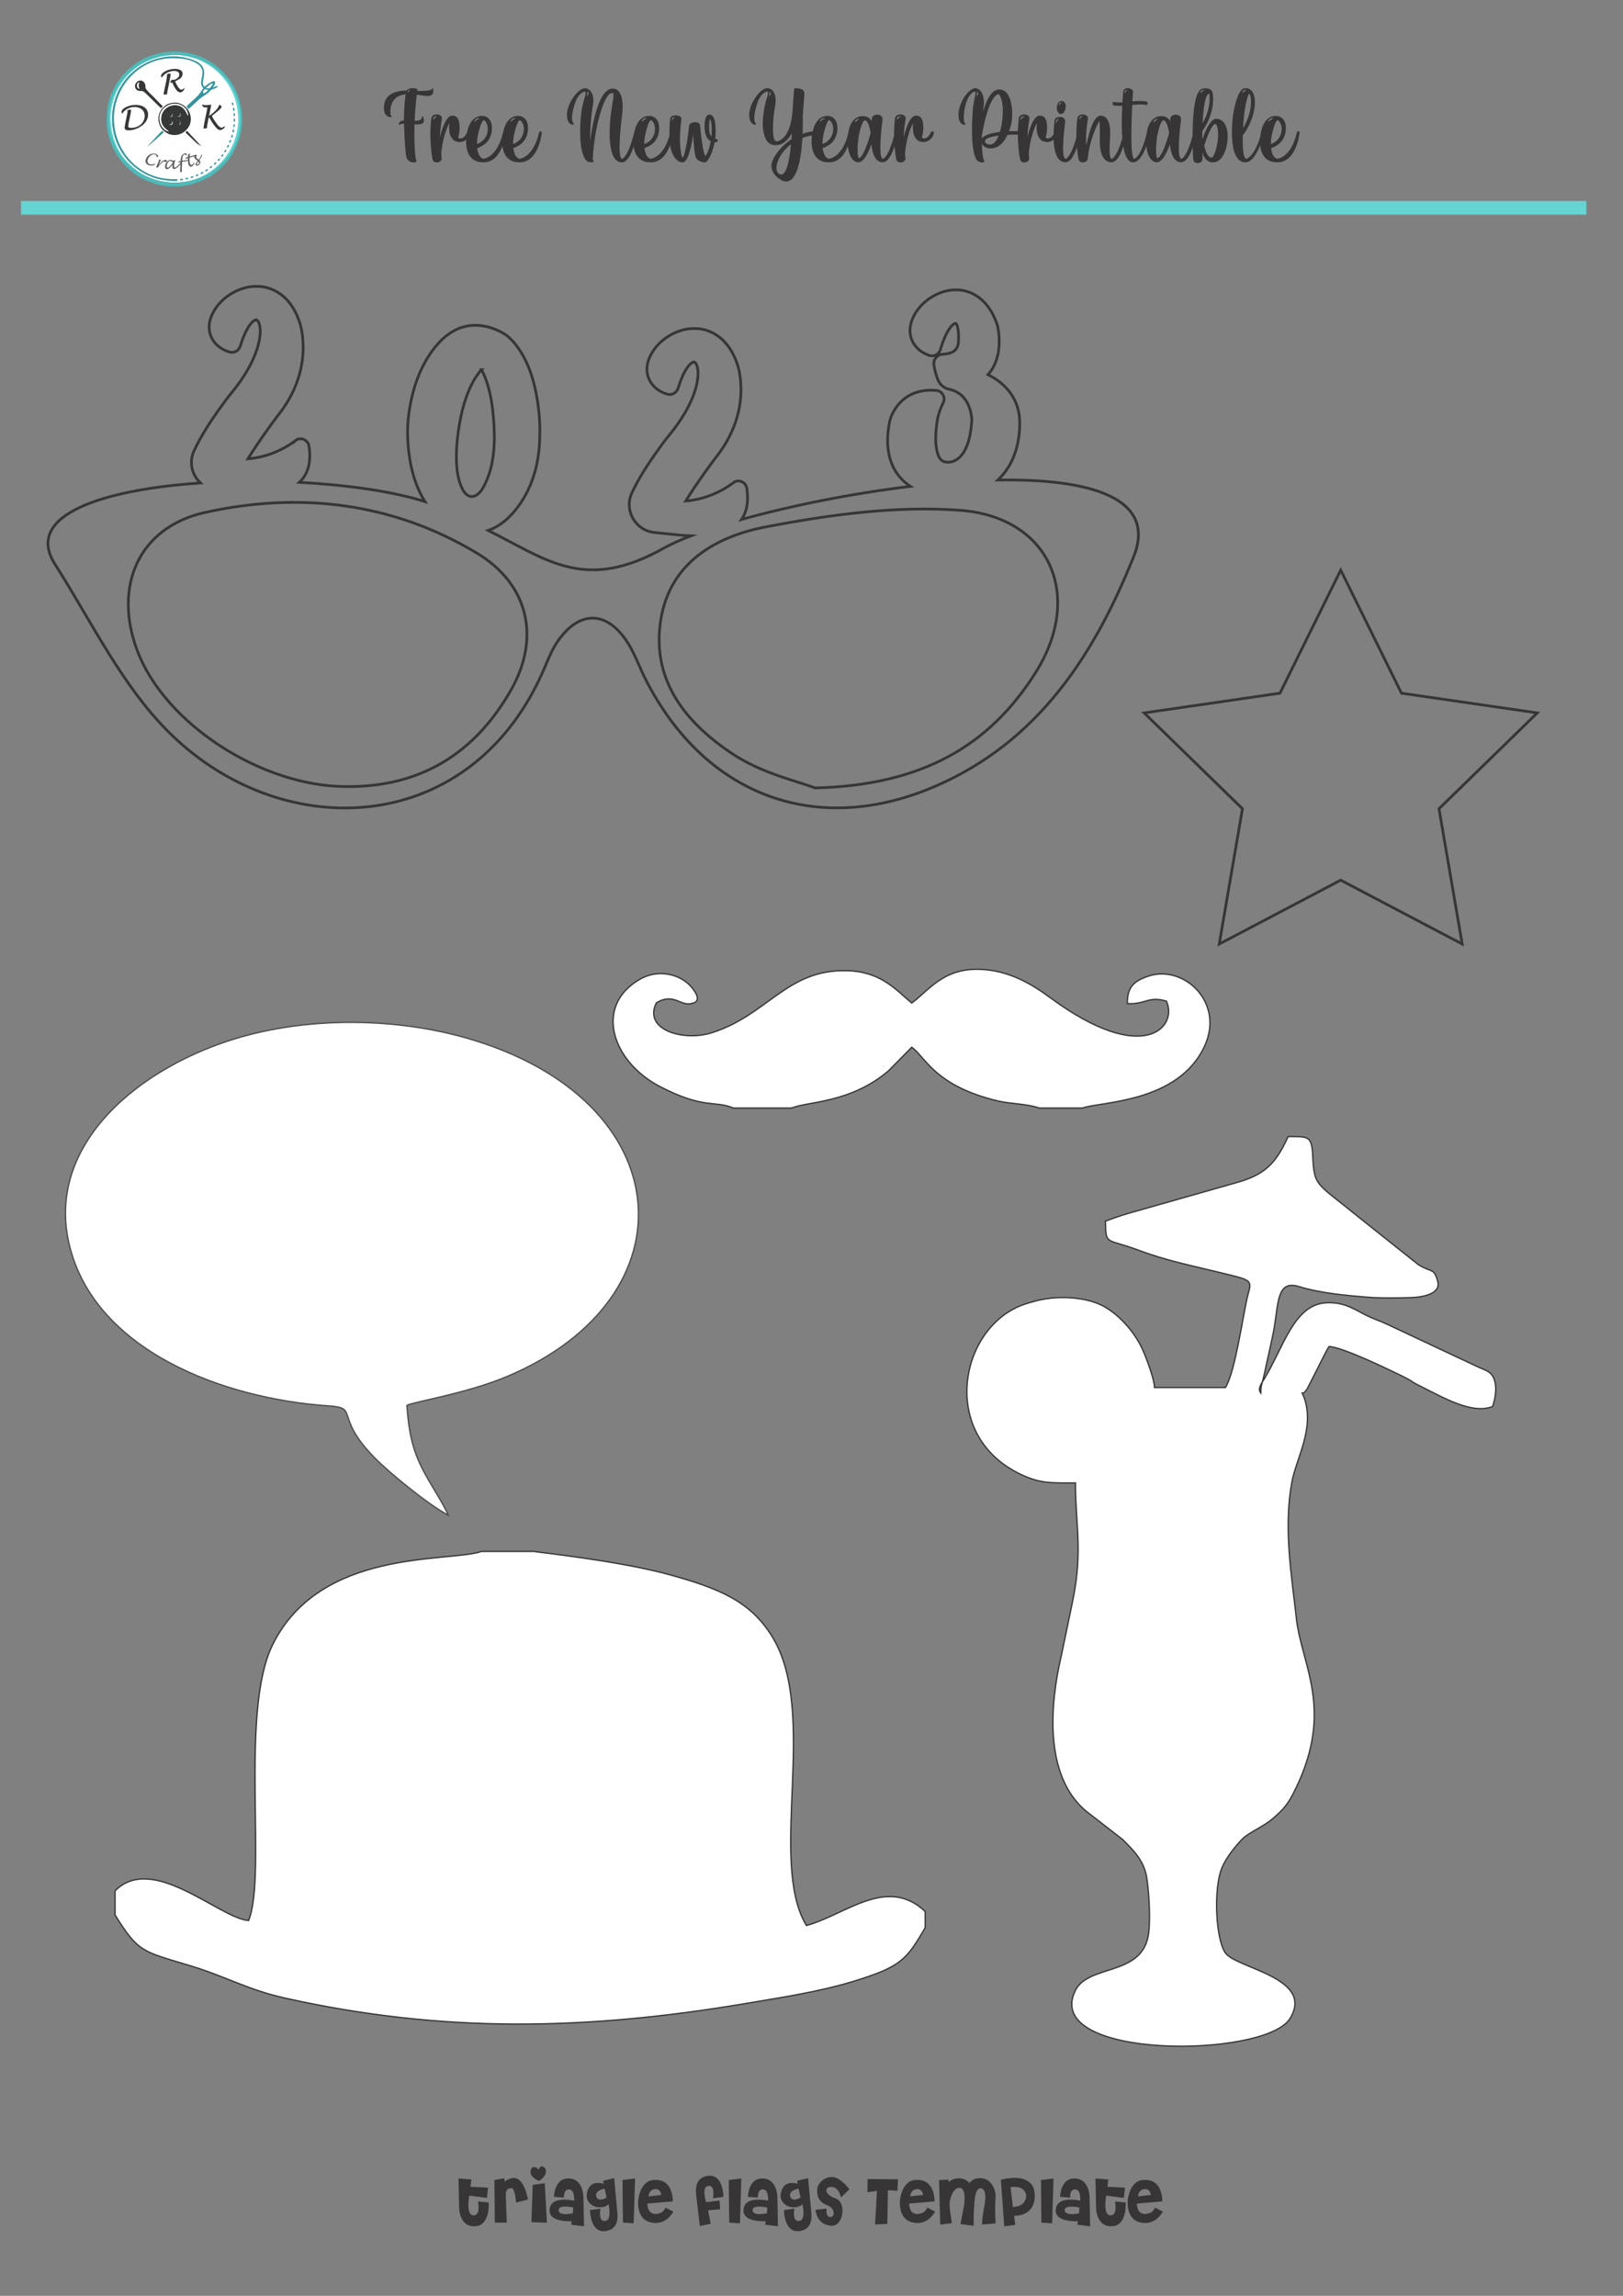 <?xml version="1.0" encoding="UTF-8"?>
<!DOCTYPE svg PUBLIC "-//W3C//DTD SVG 1.1//EN" "http://www.w3.org/Graphics/SVG/1.1/DTD/svg11.dtd">
<!-- Creator: CorelDRAW -->
<svg xmlns="http://www.w3.org/2000/svg" xml:space="preserve" width="210mm" height="297mm" version="1.1" style="shape-rendering:geometricPrecision; text-rendering:geometricPrecision; image-rendering:optimizeQuality; fill-rule:evenodd; clip-rule:evenodd"
viewBox="0 0 21000 29700"
 xmlns:xlink="http://www.w3.org/1999/xlink"
 xmlns:xodm="http://www.corel.com/coreldraw/odm/2003">
 <rect x="0" y="0" width="21000" height="29700" fill="#808080" stroke="none"/>
 <defs>
  <style type="text/css">
   <![CDATA[
    .str2 {stroke:#4C4B4D;stroke-width:16.93;stroke-miterlimit:22.926}
    .str0 {stroke:#373535;stroke-width:16.93;stroke-miterlimit:22.926}
    .str3 {stroke:#66D4D2;stroke-width:16.93;stroke-miterlimit:22.926}
    .str1 {stroke:#373535;stroke-width:35.28;stroke-miterlimit:10}
    .fil1 {fill:none;fill-rule:nonzero}
    .fil0 {fill:white}
    .fil3 {fill:#66D4D2}
    .fil2 {fill:white}
    .fil4 {fill:#373535;fill-rule:nonzero}
    .fil8 {fill:#007985;fill-opacity:0.8}
    .fil7 {fill:#040707;fill-opacity:0.8}
    .fil6 {fill:#40C9C6;fill-opacity:0.8}
    .fil14 {fill:#626363;fill-opacity:0.8}
    .fil16 {fill:#797979;fill-opacity:0.8}
    .fil15 {fill:#959696;fill-opacity:0.8}
    .fil11 {fill:#D0CFD0;fill-opacity:0.8}
    .fil12 {fill:#D5D6D6;fill-opacity:0.8}
    .fil13 {fill:#E5E5E5;fill-opacity:0.8}
    .fil10 {fill:#FBFBFB;fill-opacity:0.8}
    .fil9 {fill:#FEFEFE;fill-opacity:0.8}
    .fil17 {fill:#373535;fill-rule:nonzero;fill-opacity:0.8}
    .fil5 {fill:white}
   ]]>
  </style>
 </defs>
 <g id="Layer_x0020_1">
  <path class="fil0 str0" d="M13911.67 25754.46c-432.81,897.05 2457.62,873.83 2777.94,360.8 332.4,-532.39 -700.8,-650.2 -836.25,-853.37 -125.6,-188.4 -152.09,-829.06 -44.56,-1094.66 55.94,-138.19 179.6,-288.67 272.57,-382.35 78.03,-78.63 264.2,-153.59 380.56,-252.78 151.24,-128.92 203.9,-190.87 299.04,-385.06 505.45,-1031.62 79.5,-1609.53 13.38,-2206.82 -61.44,-554.93 -169.36,-1168.69 -58.81,-1766.37 57.93,-313.14 294.35,-688.89 162.43,-1083.26 -56,-151.39 -35.64,10.33 43.8,-138.83l191.49 -378.28c35.18,-65.85 50.6,-103.8 82.21,-153.34 164.78,0 819.76,316.53 1010.16,413.73 84.11,42.94 47.26,35.54 131.86,77.87 362.28,181.24 706.04,385.34 974.64,284.51 27.31,-72.75 65.9,-239.63 19.43,-356.88 -41.16,-103.87 -109.58,-109.35 -218.9,-161.19l-1176.19 -552.13c-72.91,-34.33 -150.85,-60.21 -224.77,-94.09 -164.33,-75.33 -299.46,-192.5 -554.01,-178.09 -414.35,23.44 -547.17,568.43 -795.81,978.69 -38.14,62.93 -93.5,132.06 -48.36,187.65 0,-94.29 11.36,-102.51 27.07,-167.7 23.02,-95.56 24.74,-102.75 46.39,-205.92 28.04,-133.65 55.8,-241.64 88.3,-405.7 72.33,-365.22 32.3,-689.1 332.31,-596.86 277.87,85.42 613.78,116.07 913.8,139.27 145.53,11.25 386.91,8.58 535.67,3.15 172.49,-6.29 387.54,-53.47 345.44,-209.18 -49.33,-182.48 -76.03,-107.57 -250.02,-216.69l-782.67 -622.53c-543.64,-445.7 -565.39,-381.27 -584.83,-790.66 -12.26,-258.35 -58.98,-243.29 -318.32,-243.29 -161.52,357.31 -309.17,497.61 -684.78,600.13l-1347.3 382.82c-115.88,32.66 -225.06,69.66 -331.54,110.66 5.59,320.63 9.14,218.71 418.85,372.44 368.85,138.39 677.87,197.81 1055.81,290.47 411.99,101.01 426.73,89.7 369.43,289.35 -6.9,24.03 -14.71,60.96 -19.45,83.41 -56.69,268.7 -154.52,931.12 -271.49,1116.28l-918.32 0c-0.67,-107.51 -107.39,-388.74 -158.28,-500.05 -99.85,-218.4 -325.1,-483.87 -570.09,-584.02 -231.75,-94.74 -565.86,-104.37 -825.58,-31.01 -81.76,23.09 -124.52,34.31 -190.8,62.11 -781.72,327.89 -1022.33,1650.57 -20.54,2159.24 275.02,139.65 421.86,128.1 742.41,128.1 0,548.31 99.45,876.55 -37.74,1537.67l-145.42 699.56c-145.39,619.37 -228.13,1544.37 317.17,2005.6l475.6 369.03c143.37,142.05 270.63,269.75 309.6,476.19 30.31,160.59 59.38,584.56 21.04,780.39 -100.71,514.48 -777.74,358.31 -943.57,701.99z"/>
  <polygon class="fil1 str1" points="17347.52,7375.07 18133.45,8967.5 19890.78,9222.82 18619.13,10462.32 18919.33,12212.56 17347.52,11386.22 15775.71,12212.56 16075.92,10462.32 14804.31,9222.82 16561.63,8967.5 "/>
  <path class="fil1 str1" d="M13400.76 8699.15c-592.67,942.06 -1464.13,1460.12 -2854.43,1494.37 -213.26,-83.71 -681.39,-186.37 -1055.23,-432.4 -606.92,-399.34 -1073.47,-954.48 -939.24,-1755.27 123.41,-736.53 724.5,-1068.74 1356.96,-1189.57 823.77,-157.37 1683.81,-276.68 2513.47,-214.84 1159.97,86.47 1605.5,1101.41 978.47,2097.71zm-9580.91 -2996.2c62.39,-54.39 156.69,-20.04 176.62,59.76l0.98 3.93 0.61 4c28.34,184.99 -0.83,355.16 -125.38,469.66 626.18,32.82 1213.99,118.2 1625.61,248.49 -98.66,-156.01 -159.01,-337.84 -191.79,-524.02 -29.73,-168.89 -42.54,-377.22 -24.08,-549.29 31.34,-294.29 116.34,-594.34 284.87,-840.79 56.49,-82.61 147.68,-192.11 233.63,-248.76 152.85,-114.08 333.31,-143.6 516.37,-95.31 78.23,20.63 173.82,61.58 239.9,110.12l5.35 3.93 4.69 4.69c12.84,12.84 28.03,23.34 41.26,36.72 202.81,205.12 300.12,509.24 344.15,787.87 23.16,146.59 37.65,317.3 31.06,466.66 -2.08,303.07 -73.08,604.78 -242.05,859.27 -60.36,90.92 -156.7,206.3 -249.28,268.83 -54.94,40.92 -113.92,72.31 -175.8,93.25 767.68,383.29 1254.87,805.35 2283.09,223.35 90.38,-49.62 206.1,-101.18 342.09,-153.27 -55.45,-2.24 -109.44,-6.47 -159.92,-11.32 -104.79,-10.06 -209.43,-21.23 -314.15,-31.88 -244.06,-24.82 -396.89,-286.43 -292.99,-509.9 82.72,-177.94 193.82,-351.96 306.7,-512.06 57.51,-81.57 118.84,-165.88 182.37,-243.02 154.18,-187.22 309.87,-434.98 356.12,-676.91 11.87,-62.09 18.91,-139.39 2.23,-201.29 -5.61,-20.82 -18.14,-53.73 -40.5,-62.33l-1.79 -0.69c-14.2,-1.34 -39.28,18.67 -47.69,26.48 -74.64,69.21 -129.48,220.33 -158.71,314.22l-0.54 1.67c-19.36,58.03 -80.57,92.21 -139.5,74.16 -193.21,-54.84 -310.82,-236.12 -244.05,-434.18 44.44,-131.83 140.3,-240.21 257,-313.65 102.58,-64.55 231.41,-107.64 353.79,-100.39 68.85,-2.42 152.73,21.7 212.74,50.93 163.29,79.53 265.55,230.88 323,397.73 41.56,109.97 54.85,269.02 50.67,385.62 -11.27,314.2 -136.8,601.34 -332.19,843.23 -61.83,81.82 -122.91,166.84 -182.56,251.93 -51.57,73.57 -102.22,147.94 -150.77,223.54 -16.35,25.45 -32.71,51.28 -48.7,77.42 120.04,-9.48 237.56,-38.47 349.94,-84.88 92.48,-38.19 181.94,-88.23 262.31,-148.03 62.39,-54.39 156.69,-20.04 176.62,59.76l0.98 3.93 0.61 4c23.38,152.63 7.6,295.17 -68.59,404.69 624.26,-174.89 1414.07,-335.44 2185.99,-428.45 -291.43,-193.2 -335.17,-520.88 -268.04,-844.44l0.5 -2.28c17.66,-74.99 66.2,-159.77 115.86,-217.14 126.03,-145.6 303.04,-194.96 491,-176.96l9.85 0.94 9.38 3.12c66.4,22.1 97.14,100.82 62.6,161.09 -37.74,76.12 -64.26,154.32 -76.58,238.79 -17.46,119.68 -29.27,274.65 1.62,392.66 18.5,70.67 49.97,130.33 130.29,130.33l5.43 0 4.87 0.61c44.73,4.15 100.91,-22.57 134.69,-50.24 129.52,-106.1 163.82,-337.83 172.4,-493.21 0.24,-56.15 -17.69,-131.02 -38.43,-181.81 -49.02,-120.07 -136.6,-194.76 -264.64,-220.98l-3.25 -0.67 -3.2 -0.91c-54.51,-15.58 -97.13,-53.75 -122.23,-103.93l-1.63 -3.25 -1.35 -3.38c-24.59,-61.49 -45.51,-129.82 -55.1,-195.57 -12.51,-71.79 41.49,-140.3 114.82,-142.17 107.62,-5.94 196.58,-39.75 202.35,-162.41 2.75,-58.48 3.77,-131.5 -10.81,-188.55 -3.09,-12.07 -12.55,-43.68 -26.07,-49.41 -13.67,-0.51 -38.47,21.04 -46.13,28.67 -71.12,70.9 -122.83,218.06 -150.98,311.32l-0.76 2.39c-19.64,58.89 -82.39,93.22 -142.11,73.32 -187.62,-62.54 -294.23,-236.71 -232.9,-431.65 41.38,-131.51 134.31,-240.53 249.03,-314.79 98.96,-64.07 225.01,-108.26 344.24,-100.94 67.31,-2.32 148.45,22.06 206.58,51.61 159.01,80.81 256.53,233.91 311.58,399.08l0.95 2.84 0.75 2.89c22.14,85.53 28.17,195.98 20.94,282.99 -11.34,136.25 -56.01,260.81 -142.32,356.84 45.58,22.55 89.07,48.6 125.53,74.77 180.55,129.59 282,313.95 285,537.99 3.55,264.74 -69.28,533.47 -258.55,726.48 -7.94,8.1 -16.01,15.96 -24.19,23.62 1187.37,-19.24 2063.33,227.14 1757.41,990.96 -511.31,1276.41 -1235.5,2390.23 -2555.45,2965.68 -1541.92,672.15 -2990.92,130.99 -3758.64,-1375.97 -86.81,-170.32 -148.27,-357.36 -256.32,-512.27 -265.82,-380.95 -605.37,-373.97 -875.95,9.21 -72.5,102.8 -122.31,223.48 -171.59,340.57 -923.68,2193.71 -3362.18,2316.87 -4846.81,863.28 -619.79,-606.92 -1016.63,-1445.88 -1492.92,-2193.28 -405.53,-636.47 621.67,-964.62 1882.88,-1050.04 -108.65,-101.56 -152.7,-266.51 -83.79,-414.72 82.72,-177.94 193.82,-351.96 306.7,-512.06 57.51,-81.57 118.84,-165.88 182.37,-243.02 154.18,-187.22 309.87,-434.98 356.12,-676.91 11.87,-62.09 18.91,-139.39 2.23,-201.29 -5.61,-20.82 -18.14,-53.73 -40.5,-62.33l-1.79 -0.69c-14.2,-1.34 -39.28,18.67 -47.69,26.48 -74.64,69.21 -129.48,220.33 -158.71,314.22l-0.54 1.67c-19.36,58.03 -80.57,92.21 -139.5,74.16 -193.21,-54.84 -310.82,-236.12 -244.05,-434.18 44.44,-131.83 140.3,-240.21 257,-313.65 102.58,-64.55 231.41,-107.64 353.79,-100.39 68.85,-2.42 152.73,21.7 212.74,50.93 163.29,79.53 265.55,230.88 323,397.73 41.56,109.97 54.85,269.02 50.67,385.62 -11.27,314.2 -136.8,601.34 -332.19,843.23 -61.83,81.82 -122.91,166.84 -182.56,251.93 -51.57,73.57 -102.22,147.94 -150.77,223.54 -16.35,25.45 -32.71,51.28 -48.7,77.42 120.04,-9.48 237.56,-38.47 349.94,-84.88 92.48,-38.19 181.94,-88.23 262.31,-148.03zm2411.12 -920.33c-46.81,48.33 -89.72,117.6 -113.26,161.25 -95.65,177.31 -149.87,391.91 -180.56,589.69 -33,212.68 -54.68,485.65 7.7,695.77 12.9,43.47 46.83,130.78 84.6,161.24l3.36 2.37 3.95 3.57c70.2,63.51 157.62,4.3 199.14,-62.96 131.25,-212.62 165.47,-479.36 159.76,-724.96 -5.83,-250.75 -37.13,-588.54 -164.69,-825.97zm381.71 4141.92c-469.9,827.69 -1178.27,1262.59 -2141.74,1250.99 -1091.92,-5.22 -2335,-813.44 -2692.36,-1752.32 -319.34,-839 17.21,-1604.21 875.24,-1793.93 1223.29,-270.48 2421.01,-129.54 3512.03,523.2 672.82,402.52 830.72,1096 446.83,1772.06z"/>
  <path class="fil2 str2" d="M5799.83 19601.74c-70.51,-167.78 -238.51,-405.71 -342.17,-614.51 -126.26,-254.31 -170.61,-482.59 -192.64,-806.24 79.22,-45.33 769.1,-152.23 1296.83,-374.33 2432.58,-1023.75 2248.11,-3581.48 -520.45,-4376.27 -908.76,-260.88 -1996.98,-278.31 -2920.71,-15.78 -1297.96,368.89 -2541.11,1379.13 -2223.16,2692.75 329.85,1362.73 1987.29,1989.39 3359.84,2080.38 394.31,26.15 59.36,129.4 589.36,670.7 186.77,190.75 683.9,599.51 953.1,743.3z"/>
  <path class="fil0 str0" d="M1488.8 24460.9l0 312.61c304.28,486.24 348.94,468.04 968.86,655.4 478.65,144.66 739.63,310.77 1240.74,422.02 2055.05,456.26 3909.23,413.3 5987.82,61.43 446.9,-75.65 918.83,-147.9 1339.29,-275.54 633.2,-192.23 703.19,-281.74 945.73,-700.26l0 -208.5c-496.81,-464.83 -1021.73,39.2 -1536.86,181.65 -503,-832.67 165.34,-2745.25 -442.11,-3735.98 -279.78,-456.3 -682.51,-623.66 -1325.38,-801.54 -656.13,-181.54 -1733.37,-293.69 -1757.41,-301.64l-679.1 0c-422.15,144.77 -2084.3,-47.8 -2703.34,1207.71 -429.15,870.43 -71.38,2983.77 -311.04,3567.25 -384.61,-33.71 -1239.43,-876.92 -1727.2,-384.61z"/>
  <path class="fil0 str0" d="M9491.22 14334.53l751.3 0c209.76,-87.56 760.8,-61.02 1255.34,-483.03l299.14 -303.64c174.93,121.52 294.6,502 1120.85,696.05 159.53,37.47 388.53,37.12 527.2,90.62l561.5 0c223.48,-84.17 1240.63,-61.48 1580.84,-804.28 259.95,-567.59 -274.37,-1049.64 -720.56,-904.6 -193.36,62.85 -282.64,140.34 -279.73,357.55 238.67,13.04 267.66,-101.57 504.73,-32.04 155.02,334.58 -295.35,845.58 -1501.14,-43.21 -232.96,-171.71 -530.53,-355.36 -913.1,-368.19 -475.15,-15.95 -663.06,276.9 -880.59,436.27 -214.55,-179.57 -401.64,-409 -844.33,-418.71 -777.59,-17.05 -1020.24,576.71 -1746.65,804.25 -363.29,113.81 -886.16,-37.97 -713.97,-387.13 228.25,-142.04 322.69,58.25 465.46,3.59 0.44,-0.31 152.37,-10.85 -6.71,-203.73 -140.21,-170 -426,-243.62 -663.22,-110.37 -613.85,344.82 -368.54,1073.47 257.07,1395.62 569.89,293.48 696.38,172.43 946.57,274.98z"/>
  <polygon class="fil3 str3" points="280.23,2608.58 20517.21,2608.58 20517.21,2767.93 280.23,2767.93 "/>
  <path class="fil4" d="M5057.21 1514.2c0,0 12.81,1.43 12.81,-9.96 -1.42,-7.12 -15.66,-9.97 -15.66,-9.97 -8.54,-62.63 -15.66,-253.38 195.02,-274.74 -9.96,66.91 -24.19,193.6 -22.77,338.8 -38.44,4.27 -72.6,18.51 -64.06,55.52 1.42,2.85 4.27,4.27 5.69,1.42 5.7,-5.69 21.36,-14.23 59.79,-17.08 4.27,172.25 14.24,343.07 28.47,427.06 7.12,41.28 42.71,72.6 85.41,74.02 11.39,1.42 22.78,0 37.02,-1.42 5.69,-1.43 9.96,-7.12 8.54,-12.82 -8.54,-28.47 -27.05,-126.69 -25.63,-377.23 0,-31.32 1.43,-64.06 1.43,-101.07 81.14,7.12 125.27,1.43 121,-58.36 0,0 -1.43,-17.08 -9.97,-38.44 0,0 -4.27,-9.96 -12.81,-4.27 -4.27,2.85 -1.42,17.08 -1.42,17.08 -5.7,17.09 -21.36,41.29 -95.38,41.29 5.69,-145.2 19.93,-269.05 28.47,-338.8 42.71,4.27 66.91,11.39 123.85,15.66 105.34,8.54 92.53,-69.75 85.41,-92.53 0,0 -1.43,-9.97 -8.54,-5.7 -4.27,1.43 -4.27,11.39 -4.27,11.39 -25.63,22.78 -119.58,24.2 -189.33,22.78 0,-2.85 1.42,-5.69 1.42,-7.12 1.43,-5.69 -1.42,-12.81 -7.12,-17.08 -5.69,-4.27 -17.08,-9.97 -37.01,-11.39 -32.74,-4.27 -64.06,7.12 -82.56,15.66 -5.7,4.27 -11.39,8.54 -15.66,14.24 -111.03,0 -324.56,32.74 -287.55,274.73 0,0 15.66,72.6 85.41,68.33zm251.96 -348.76c0,0 -18.5,12.81 -34.16,34.17 0,0 -7.12,-35.59 34.16,-34.17zm760.17 533.82c-19.93,-5.69 -32.74,27.05 -32.74,27.05 -42.71,88.26 -115.31,69.75 -106.77,44.13 18.51,-64.06 17.08,-116.73 17.08,-116.73 -2.84,-76.87 -9.96,-156.59 -95.37,-158.01 -75.45,0 -128.12,155.16 -159.44,281.85 1.43,-19.92 2.85,-49.82 5.7,-86.83 5.69,-66.91 14.23,-122.42 19.93,-152.32 2.84,-17.08 -4.27,-35.58 -19.93,-44.13 -27.05,-17.08 -54.1,-15.65 -75.45,-9.96 -21.35,5.69 -38.43,24.2 -41.28,45.55 -15.66,118.15 -12.81,234.88 -12.81,234.88 2.85,99.65 9.96,203.57 28.47,297.52 5.69,28.47 37.01,42.7 66.9,38.43 17.09,-2.84 32.74,-11.38 42.71,-24.2 7.12,-9.96 9.96,-21.35 8.54,-32.74 -1.42,-15.66 -4.27,-31.31 -5.69,-46.97 8.54,-158.01 64.05,-335.95 105.34,-405.71 0,0 -37.01,243.43 130.96,246.27 72.6,1.43 122.42,-55.51 135.24,-102.49 0,0 9.96,-29.9 -11.39,-35.59zm-466.92 -146.62c1.43,-61.21 54.1,-45.55 54.1,-45.55 -29.9,12.81 -54.1,45.55 -54.1,45.55zm660.51 546.63c239.15,-2.85 279.01,-372.96 279.01,-372.96 0,0 5.7,-25.63 -11.39,-28.47 -19.93,-1.43 -24.2,25.62 -24.2,25.62 -76.87,317.45 -249.11,330.26 -249.11,330.26 -46.98,-5.7 -74.03,-64.06 -82.57,-138.08 68.33,-21.36 166.56,-76.87 186.48,-209.26 28.48,-189.33 -99.64,-204.99 -99.64,-204.99 -156.59,-22.77 -203.57,155.17 -203.57,155.17 -49.82,153.74 -55.51,452.67 204.99,442.71zm-55.52 -570.83c-21.35,7.12 -71.17,49.82 -71.17,49.82 18.5,-65.48 71.17,-49.82 71.17,-49.82zm-25.62 230.61c0,0 38.44,-203.56 81.14,-204.99 0,0 68.33,46.98 42.71,162.28 -19.93,88.26 -86.84,130.97 -133.81,146.63 0,-34.17 2.84,-69.76 9.96,-103.92zm548.05 340.22c239.15,-2.85 279.01,-372.96 279.01,-372.96 0,0 5.7,-25.63 -11.39,-28.47 -19.93,-1.43 -24.2,25.62 -24.2,25.62 -76.87,317.45 -249.11,330.26 -249.11,330.26 -46.98,-5.7 -74.03,-64.06 -82.57,-138.08 68.33,-21.36 166.56,-76.87 186.48,-209.26 28.48,-189.33 -99.64,-204.99 -99.64,-204.99 -156.59,-22.77 -203.57,155.17 -203.57,155.17 -49.82,153.74 -55.51,452.67 204.99,442.71zm-55.52 -570.83c-21.35,7.12 -71.17,49.82 -71.17,49.82 18.5,-65.48 71.17,-49.82 71.17,-49.82zm-25.62 230.61c0,0 38.44,-203.56 81.14,-204.99 0,0 68.33,46.98 42.71,162.28 -19.93,88.26 -86.84,130.97 -133.81,146.63 0,-34.17 2.84,-69.76 9.96,-103.92zm5829.33 -172.25c-22.78,-59.79 4.27,-360.15 132.39,-402.85 19.92,0 11.38,44.13 -4.28,106.76 -11.38,58.36 -22.77,133.81 -24.19,209.26 0,0 -29.9,395.74 45.55,552.32 21.35,41.29 55.51,51.25 95.37,48.4 9.97,-1.42 15.66,-12.81 11.39,-21.35 -21.35,-34.16 -28.47,-125.27 -29.89,-226.34 25.62,66.91 105.34,66.91 105.34,66.91 113.88,2.84 185.06,-83.99 226.34,-175.1 55.52,-2.84 113.88,-4.27 172.24,-4.27 0,0 35.59,2.85 38.44,-18.5 2.85,-22.78 -29.9,-24.2 -29.9,-24.2 -54.09,-1.43 -108.18,-2.85 -160.85,0 18.5,-51.25 29.89,-98.23 34.16,-126.7 18.51,-105.34 9.97,-425.63 -169.4,-412.82 -102.49,7.12 -165.13,159.44 -200.71,287.55 2.84,-42.7 11.38,-88.25 11.38,-129.54 0,0 0,-153.74 -101.07,-173.67 -101.07,-19.92 -280.43,256.24 -214.95,422.79 0,0 19.93,48.4 65.49,49.82 2.84,0 7.11,-1.42 9.96,-4.27 2.85,-5.69 4.27,-14.23 -12.81,-24.2zm333.1 283.28c0,0 -65.48,0 -66.9,-45.55 -1.43,-31.32 71.17,-55.52 176.51,-69.75 -24.2,62.63 -58.36,115.3 -109.61,115.3zm-105.34 -125.27c17.08,-105.34 92.53,-496.8 214.95,-529.55 0,0 76.87,62.64 48.4,333.11 0,0 -7.12,78.29 -31.31,158.01 -118.16,14.23 -207.84,42.7 -233.46,86.83 0,-17.08 1.42,-32.74 1.42,-48.4zm-66.9 -559.44c39.85,21.35 -4.27,65.48 -4.27,65.48 9.96,-32.74 4.27,-65.48 4.27,-65.48zm1032.05 513.89c-19.93,-5.69 -32.74,27.05 -32.74,27.05 -42.71,88.26 -115.31,69.75 -106.77,44.13 18.51,-64.06 17.08,-116.73 17.08,-116.73 -2.84,-76.87 -9.96,-156.59 -95.37,-158.01 -75.45,0 -128.12,155.16 -159.44,281.85 1.43,-19.92 2.85,-49.82 5.7,-86.83 5.69,-66.91 14.23,-122.42 19.93,-152.32 2.84,-17.08 -4.27,-35.58 -19.93,-44.13 -27.05,-17.08 -54.1,-15.65 -75.45,-9.96 -21.35,5.69 -38.43,24.2 -41.28,45.55 -15.66,118.15 -12.81,234.88 -12.81,234.88 2.85,99.65 9.96,203.57 28.47,297.52 5.69,28.47 37.01,42.7 66.9,38.43 17.09,-2.84 32.74,-11.38 42.71,-24.2 7.12,-9.96 9.96,-21.35 8.54,-32.74 -1.42,-15.66 -4.27,-31.31 -5.69,-46.97 8.54,-158.01 64.05,-335.95 105.34,-405.71 0,0 -37.01,243.43 130.96,246.27 72.6,1.43 122.42,-55.51 135.24,-102.49 0,0 9.96,-29.9 -11.39,-35.59zm-466.92 -146.62c1.43,-61.21 54.1,-45.55 54.1,-45.55 -29.9,12.81 -54.1,45.55 -54.1,45.55zm761.58 145.2c-19.93,-1.43 -24.2,25.62 -24.2,25.62 -78.29,317.45 -152.31,331.68 -152.31,331.68 -64.06,-7.12 -19.93,-375.81 -7.12,-475.45 2.84,-24.2 -8.54,-48.4 -31.32,-59.79 -22.78,-11.39 -49.82,-7.12 -71.18,-1.43 -18.5,5.7 -31.31,21.36 -34.16,41.29 -14.24,116.72 -52.67,530.97 135.23,539.51 138.09,7.12 196.45,-372.96 196.45,-372.96 0,0 5.69,-25.63 -11.39,-28.47zm-303.21 -95.38c-2.85,-75.45 38.44,-62.63 38.44,-62.63 -28.47,24.2 -38.44,62.63 -38.44,62.63zm17.08 -242c-21.35,92.53 34.17,112.46 34.17,112.46 11.39,5.7 46.97,7.12 66.9,-46.97 19.93,-54.1 7.12,-113.89 -39.85,-119.58 -46.98,-4.27 -61.22,54.09 -61.22,54.09zm24.2 7.12c0,0 -8.54,-46.98 35.59,-41.28 0,0 -27.04,18.5 -35.59,41.28zm858.39 330.26c-19.93,-1.43 -24.2,25.62 -24.2,25.62 -78.3,317.45 -152.32,331.68 -152.32,331.68 -38.43,-4.27 -28.47,-149.47 -22.77,-281.86 0,0 29.89,-276.16 -122.43,-277.58 -92.53,0 -153.74,232.03 -185.06,388.62 -2.84,-41.28 -4.27,-82.57 -2.84,-122.42 4.27,-96.8 17.08,-183.64 24.2,-223.5 2.84,-17.08 -4.27,-35.58 -19.93,-44.13 -27.05,-17.08 -54.1,-15.65 -75.45,-9.96 -21.35,5.69 -38.43,24.2 -41.28,45.55 -15.66,118.15 -12.81,234.88 -12.81,234.88 2.85,99.65 9.96,203.57 28.47,297.52 5.69,28.47 37.01,42.7 66.9,38.43 17.09,-2.84 32.74,-11.38 42.71,-24.2 5.69,-8.54 8.54,-17.08 8.54,-27.04l1.42 0c22.78,-261.93 145.2,-479.73 145.2,-479.73 15.66,-8.54 9.97,204.99 9.97,204.99 -7.12,187.9 32.74,318.87 146.62,324.56 138.08,7.12 196.45,-372.96 196.45,-372.96 0,0 5.69,-25.63 -11.39,-28.47zm-595.03 -150.9c-5.7,-55.51 41.28,-44.12 41.28,-44.12 -22.78,9.96 -41.28,44.12 -41.28,44.12zm701.79 552.33c136.66,-11.39 207.84,-367.27 207.84,-367.27 0,0 8.54,-32.74 -14.24,-34.16 -19.93,0 -25.62,28.47 -25.62,28.47 -76.87,317.44 -160.86,328.83 -160.86,328.83 -51.25,-5.69 -38.43,-441.29 -25.62,-697.52 61.21,-5.7 123.84,-9.97 186.48,0 18.5,2.84 11.39,-22.78 11.39,-22.78 -1.43,-11.39 -8.54,-21.35 -17.09,-22.78 -59.78,-9.96 -119.57,-5.69 -179.36,0 4.27,-56.94 7.12,-101.07 8.54,-122.42 0,-9.96 -2.84,-19.93 -9.96,-25.62 -21.36,-21.36 -54.1,-28.47 -82.57,-19.93 -21.35,7.12 -34.16,25.62 -35.58,46.97 -2.85,31.32 -5.7,78.3 -8.55,133.82 -38.43,1.42 -76.87,0 -115.3,-5.7 -17.08,-2.85 -11.39,22.78 -11.39,22.78 0,11.39 8.54,21.35 15.66,22.77 35.59,5.7 72.6,5.7 108.19,4.27 -14.24,286.13 -17.08,744.51 148.04,730.27zm-115.3 -891.12c-9.97,-48.4 32.74,-45.56 32.74,-45.56 -12.81,7.12 -32.74,45.56 -32.74,45.56zm724.57 891.12c138.08,7.12 196.44,-372.96 196.44,-372.96 0,0 5.7,-25.63 -12.81,-28.47 -18.5,-1.43 -22.78,25.62 -22.78,25.62 -78.29,317.45 -152.31,331.68 -152.31,331.68 -65.48,-7.12 -18.51,-404.28 -5.7,-505.35 2.85,-24.2 -8.54,-48.4 -29.89,-58.36 -24.2,-12.81 -51.25,-8.54 -71.18,-2.85 -18.5,5.69 -32.74,22.78 -35.58,41.28 0,9.97 -1.43,21.35 -2.85,35.59 -19.93,-29.89 -48.4,-55.52 -89.68,-61.21 -156.59,-22.78 -200.72,152.32 -200.72,152.32 -52.67,202.14 -7.12,435.59 112.46,442.71 76.87,5.69 138.08,-132.39 173.67,-234.88 11.39,122.42 49.82,230.61 140.93,234.88zm-294.67 -559.44c-15.66,4.27 -59.79,45.55 -59.79,45.55 2.85,-54.09 59.79,-45.55 59.79,-45.55zm-11.39 506.77c0,0 -32.74,-62.64 1.42,-287.55 0,0 37.02,-200.72 79.72,-202.14 37.01,-1.42 64.06,89.68 74.02,165.13 -18.5,66.9 -92.53,318.87 -155.16,324.56zm761.59 -509.62c-71.18,1.42 -139.51,158.01 -177.94,267.62 0,-34.16 0,-71.17 1.42,-108.19 192.18,-279.01 129.54,-503.92 129.54,-503.92 -25.62,-74.03 -133.81,-42.71 -133.81,-42.71 -167.97,52.67 -113.88,915.33 -113.88,915.33 0,0 2.85,46.97 62.63,44.12 22.78,-1.42 37.02,-9.96 45.56,-19.92 8.54,-8.55 11.38,-19.93 11.38,-31.32 0,-14.24 -1.42,-45.55 -1.42,-86.84 34.17,126.7 121,128.12 121,128.12 153.74,21.35 195.02,-220.65 195.02,-220.65 41.28,-216.37 -31.31,-345.91 -139.5,-341.64zm-86.84 -327.41c0,0 37.01,167.98 -86.83,385.77 9.96,-193.59 32.74,-375.81 86.83,-385.77zm-119.57 -2.85c9.96,-55.51 61.21,-38.43 61.21,-38.43 -15.66,0 -61.21,38.43 -61.21,38.43zm223.49 647.7c0,0 -32.74,176.52 -72.6,183.64 -46.98,9.96 -85.41,-86.84 -95.38,-156.59 37.02,-115.3 98.23,-281.86 148.05,-277.58 0,0 52.67,44.12 19.93,250.53zm368.69 244.85c148.05,-4.27 233.46,-372.96 233.46,-372.96 0,0 5.69,-25.63 -11.39,-28.47 -19.93,-1.43 -24.2,25.62 -24.2,25.62 -74.02,300.36 -189.33,331.68 -189.33,331.68 -45.55,-4.27 -51.24,-162.28 -46.97,-304.63 186.48,-237.73 219.22,-619.23 28.47,-609.27 -111.04,5.7 -156.59,360.15 -156.59,360.15 0,0 -82.56,606.42 166.55,597.88zm65.48 -733.11c-5.69,81.14 -45.55,204.98 -101.07,290.4 4.27,-74.03 9.97,-129.55 9.97,-129.55 0,0 17.08,-219.22 66.9,-316.02 24.2,17.09 29.9,74.03 24.2,155.17zm-58.36 -200.72c0,0 -37.01,21.35 -54.09,42.71 0,0 11.38,-59.79 54.09,-42.71zm408.55 933.83c239.15,-2.85 279.01,-372.96 279.01,-372.96 0,0 5.7,-25.63 -11.39,-28.47 -19.93,-1.43 -24.2,25.62 -24.2,25.62 -76.87,317.45 -249.11,330.26 -249.11,330.26 -46.98,-5.7 -74.03,-64.06 -82.57,-138.08 68.33,-21.36 166.56,-76.87 186.48,-209.26 28.48,-189.33 -99.64,-204.99 -99.64,-204.99 -156.59,-22.77 -203.57,155.17 -203.57,155.17 -49.82,153.74 -55.51,452.67 204.99,442.71zm-55.52 -570.83c-21.35,7.12 -71.17,49.82 -71.17,49.82 18.5,-65.48 71.17,-49.82 71.17,-49.82zm-25.62 230.61c0,0 38.44,-203.56 81.14,-204.99 0,0 68.33,46.98 42.71,162.28 -19.93,88.26 -86.84,130.97 -133.81,146.63 0,-34.17 2.84,-69.76 9.96,-103.92zm-8227.96 -59.79c-19.93,-1.42 -22.77,24.2 -22.77,24.2 -78.3,317.45 -153.74,331.68 -153.74,331.68 -74.03,-8.54 0,-566.56 0,-566.56 0,0 48.39,-324.56 -111.04,-341.64 -183.63,-18.51 -269.04,429.9 -301.79,670.47 -1.42,-24.2 -1.42,-48.4 0,-72.6 0,-86.83 8.55,-175.09 17.09,-260.5 5.69,-52.67 17.08,-109.61 22.77,-159.43 7.12,-62.64 -9.96,-156.59 -83.98,-179.37 -72.6,-22.77 -149.47,75.45 -182.22,125.27 -54.09,81.14 -96.79,197.87 -62.63,290.4 8.54,25.62 34.16,51.25 64.06,52.67 4.27,0 7.12,-1.42 9.96,-4.27 2.85,-5.69 4.27,-14.24 -11.39,-25.62 -21.35,-64.06 1.43,-152.32 18.51,-213.53 19.93,-69.75 58.36,-167.98 138.08,-186.48 28.47,9.96 -4.27,85.41 -14.23,119.57 -18.51,68.33 -29.9,125.27 -35.59,195.02 -7.12,71.18 -11.39,146.63 -9.97,220.65 1.43,109.61 7.12,239.15 62.64,337.37 19.93,35.59 59.79,48.4 98.22,41.29 9.97,-1.43 15.66,-12.82 9.97,-21.36 -2.85,-4.27 -5.7,-8.54 -8.54,-14.23 2.84,-54.1 19.92,-324.56 85.41,-553.75 71.17,-254.81 132.38,-321.72 179.36,-301.79 7.12,11.39 4.27,62.64 -9.96,133.81 -9.97,62.64 -18.51,122.43 -18.51,122.43 0,0 -89.68,627.77 136.66,637.73 136.66,5.7 195.02,-372.96 195.02,-372.96 0,0 7.12,-27.05 -11.39,-28.47zm-632.04 -451.25c9.96,-32.75 5.69,-65.49 5.69,-65.49 39.86,22.78 -5.69,65.49 -5.69,65.49zm832.76 851.26c239.15,-2.85 279.01,-372.96 279.01,-372.96 0,0 5.7,-25.63 -11.39,-28.47 -19.93,-1.43 -24.2,25.62 -24.2,25.62 -76.87,317.45 -249.11,330.26 -249.11,330.26 -46.98,-5.7 -74.03,-64.06 -82.57,-138.08 68.33,-21.36 166.56,-76.87 186.48,-209.26 28.48,-189.33 -99.64,-204.99 -99.64,-204.99 -156.59,-22.77 -203.57,155.17 -203.57,155.17 -49.82,153.74 -55.51,452.67 204.99,442.71zm-55.52 -570.83c-21.35,7.12 -71.17,49.82 -71.17,49.82 18.5,-65.48 71.17,-49.82 71.17,-49.82zm-25.62 230.61c0,0 38.44,-203.56 81.14,-204.99 0,0 68.33,46.98 42.71,162.28 -19.93,88.26 -86.84,130.97 -133.81,146.63 0,-34.17 2.84,-69.76 9.96,-103.92zm901.08 81.14c17.09,1.42 39.86,-1.42 39.86,-21.35 1.43,-15.66 -17.08,-21.36 -32.74,-25.63 2.85,-12.81 2.85,-27.04 4.27,-39.86 8.54,-160.85 -11.39,-277.58 -85.41,-270.46 0,0 -61.21,-5.7 -55.52,175.09 4.27,112.46 48.4,153.74 79.72,169.4 -24.2,136.66 -68.33,192.17 -69.75,190.75 -32.74,-37.01 -61.21,-307.48 -68.33,-392.89 -2.85,-18.51 -14.24,-34.17 -31.32,-38.44 -28.47,-9.96 -55.51,-5.69 -75.44,1.43 -21.36,7.11 -35.59,25.62 -37.02,48.4 -17.08,197.87 -65.48,408.55 -81.14,401.43 -15.65,-7.12 -32.74,-88.26 -35.58,-229.19 -1.43,-99.64 11.38,-213.53 18.5,-261.93 2.85,-18.5 -5.69,-34.16 -21.35,-42.7 -31.32,-15.66 -64.06,-12.81 -88.26,-7.12 -18.51,4.27 -32.74,19.93 -35.59,39.86 -5.69,45.55 -14.23,143.78 -7.11,284.7 7.11,159.44 86.83,290.4 173.66,277.59 68.33,-8.54 111.04,-222.07 130.97,-358.73 0,0 8.54,199.3 29.89,283.28 4.27,18.51 15.66,34.17 29.9,45.56 19.93,14.23 52.67,32.74 93.95,29.89 38.43,-1.42 99.64,-125.27 123.84,-259.08zm-71.17 -163.71c-2.85,-81.14 8.54,-133.81 8.54,-133.81 35.59,17.09 22.78,209.26 22.78,209.26 -1.43,5.7 -1.43,11.39 -1.43,15.66 -14.23,-17.08 -28.47,-46.98 -29.89,-91.11zm-485.42 -108.18c-4.27,-59.79 41.28,-55.52 41.28,-55.52 -14.23,12.81 -32.74,37.01 -41.28,55.52zm1292.56 563.71c-9.96,145.2 149.47,209.26 149.47,209.26 179.37,61.21 234.88,-288.98 250.54,-555.17 48.4,-19.93 102.5,-34.17 162.28,-41.29 0,0 35.59,-1.42 35.59,-24.2 -1.42,-24.2 -35.59,-22.77 -35.59,-22.77 -56.94,2.84 -109.61,14.23 -159.43,32.74 4.27,-129.54 1.42,-226.34 1.42,-226.34 9.97,-155.17 21.36,-281.86 21.36,-281.86 4.27,-72.6 -56.95,-81.14 -130.97,-79.72 0,0 -12.81,112.46 -19.93,261.93 -24.2,424.21 -210.68,424.21 -210.68,424.21 -75.45,-7.12 -34.16,-345.91 -34.16,-345.91 5.69,-52.67 17.08,-108.19 22.77,-159.44 7.12,-61.21 -9.96,-156.59 -83.98,-179.36 -72.6,-22.78 -149.47,75.44 -182.22,125.27 -54.09,82.56 -96.79,197.87 -62.63,291.82 8.54,24.2 34.16,51.25 64.06,52.67 4.27,0 7.12,-1.42 9.96,-5.69 2.85,-4.27 4.27,-12.82 -11.39,-24.2 -21.35,-65.49 1.43,-152.32 18.51,-214.96 19.93,-68.32 58.36,-166.55 138.08,-185.05 28.47,9.96 -4.27,85.41 -14.23,119.57 -18.51,68.33 -29.9,132.39 -37.01,202.14 0,0 -48.4,382.93 166.55,372.96 93.95,-4.27 159.43,-72.6 204.98,-156.58 -1.42,25.62 -4.27,52.67 -5.69,79.71 -155.16,102.5 -251.96,253.39 -257.66,330.26zm121 125.27c-103.92,-14.23 -66.9,-240.57 130.97,-390.04 -18.51,199.29 -56.95,401.43 -130.97,390.04zm-153.74 -1006.43c9.97,-32.74 5.7,-65.48 5.7,-65.48 39.85,21.35 -5.7,65.48 -5.7,65.48zm782.94 848.42c239.15,-2.85 279.01,-372.96 279.01,-372.96 0,0 5.7,-25.63 -11.39,-28.47 -19.93,-1.43 -24.2,25.62 -24.2,25.62 -76.87,317.45 -249.11,330.26 -249.11,330.26 -46.98,-5.7 -74.03,-64.06 -82.57,-138.08 68.33,-21.36 166.56,-76.87 186.48,-209.26 28.48,-189.33 -99.64,-204.99 -99.64,-204.99 -156.59,-22.77 -203.57,155.17 -203.57,155.17 -49.82,153.74 -55.51,452.67 204.99,442.71zm-55.52 -570.83c-21.35,7.12 -71.17,49.82 -71.17,49.82 18.5,-65.48 71.17,-49.82 71.17,-49.82zm-25.62 230.61c0,0 38.44,-203.56 81.14,-204.99 0,0 68.33,46.98 42.71,162.28 -19.93,88.26 -86.84,130.97 -133.81,146.63 0,-34.17 2.84,-69.76 9.96,-103.92zm764.43 340.22c138.08,7.12 196.44,-372.96 196.44,-372.96 0,0 5.7,-25.63 -12.81,-28.47 -18.5,-1.43 -22.78,25.62 -22.78,25.62 -78.29,317.45 -152.31,331.68 -152.31,331.68 -65.48,-7.12 -18.51,-404.28 -5.7,-505.35 2.85,-24.2 -8.54,-48.4 -29.89,-58.36 -24.2,-12.81 -51.25,-8.54 -71.18,-2.85 -18.5,5.69 -32.74,22.78 -35.58,41.28 0,9.97 -1.43,21.35 -2.85,35.59 -19.93,-29.89 -48.4,-55.52 -89.68,-61.21 -156.59,-22.78 -200.72,152.32 -200.72,152.32 -52.67,202.14 -7.12,435.59 112.46,442.71 76.87,5.69 138.08,-132.39 173.67,-234.88 11.39,122.42 49.82,230.61 140.93,234.88zm-294.67 -559.44c-15.66,4.27 -59.79,45.55 -59.79,45.55 2.85,-54.09 59.79,-45.55 59.79,-45.55zm-11.39 506.77c0,0 -32.74,-62.64 1.42,-287.55 0,0 37.02,-200.72 79.72,-202.14 37.01,-1.42 64.06,89.68 74.02,165.13 -18.5,66.9 -92.53,318.87 -155.16,324.56zm959.46 -347.34c-19.93,-5.69 -32.74,27.05 -32.74,27.05 -42.71,88.26 -115.31,69.75 -106.77,44.13 18.51,-64.06 17.08,-116.73 17.08,-116.73 -2.84,-76.87 -9.96,-156.59 -95.37,-158.01 -75.45,0 -128.12,155.16 -159.44,281.85 1.43,-19.92 2.85,-49.82 5.7,-86.83 5.69,-66.91 14.23,-122.42 19.93,-152.32 2.84,-17.08 -4.27,-35.58 -19.93,-44.13 -27.05,-17.08 -54.1,-15.65 -75.45,-9.96 -21.35,5.69 -38.43,24.2 -41.28,45.55 -15.66,118.15 -12.81,234.88 -12.81,234.88 2.85,99.65 9.96,203.57 28.47,297.52 5.69,28.47 37.01,42.7 66.9,38.43 17.09,-2.84 32.74,-11.38 42.71,-24.2 7.12,-9.96 9.96,-21.35 8.54,-32.74 -1.42,-15.66 -4.27,-31.31 -5.69,-46.97 8.54,-158.01 64.05,-335.95 105.34,-405.71 0,0 -37.01,243.43 130.96,246.27 72.6,1.43 122.42,-55.51 135.24,-102.49 0,0 9.96,-29.9 -11.39,-35.59zm-466.92 -146.62c1.43,-61.21 54.1,-45.55 54.1,-45.55 -29.9,12.81 -54.1,45.55 -54.1,45.55z"/>
  <path class="fil5" d="M2261.9 710.98c468.75,0 848.77,369.59 848.77,825.48 0,455.88 -380.02,825.47 -848.77,825.47 -468.76,0 -848.77,-369.59 -848.77,-825.47 0,-455.89 380.01,-825.48 848.77,-825.48z"/>
  <path class="fil6" d="M2222.36 714.01c96.07,-15.53 273.66,28.89 349.8,61.3 51.07,21.73 92.46,44.4 135.36,71.67 60,38.16 94.12,69.57 141.17,117.2 30.57,30.95 44.55,49.38 70.89,82.66 57.79,73.01 109.56,184.53 133.63,278.14 21.08,82 19.63,96.03 27.62,177.51 10.56,107.56 -21.24,253.04 -61.65,350.88 -56.84,137.65 -155.31,260.74 -271.47,347.46 -78.81,58.84 -178.83,108.38 -277.71,134.24 -29,7.58 -54.51,13.27 -84.03,18.33 -31.79,5.44 -60.34,5.58 -93.47,8.53 -53.08,4.73 -142.64,-5.48 -191.91,-14.53 -59.96,-11.02 -106.84,-25.94 -159.99,-46.99 -95.29,-37.74 -188.2,-105.43 -249.58,-162.23 -161.89,-149.82 -239.39,-335.63 -258.17,-566.35 -9.81,-120.62 22.53,-252.88 61.69,-349.48 35.99,-88.78 98.57,-183.63 161.5,-250.48 57.33,-60.91 144.59,-130.67 236.92,-174.93 49.45,-23.71 96.98,-40.61 150.97,-56.17 84.28,-24.29 109.51,-15.62 178.43,-26.76zm908.07 894.54c8.12,-60.69 0.84,-147.75 -8.08,-206.29 -41.16,-270.05 -218.36,-512.33 -457.59,-635.78 -226.29,-116.77 -477.65,-129.79 -718.14,-43.89 -86.44,30.88 -142.87,64.85 -212.77,115.36 -29.37,21.23 -55.1,46.99 -75.13,62.3l-40.67 40.7c-5.2,5.9 -8.97,7.74 -14.11,13.61 -49.27,56.29 -85.63,105.7 -123.92,176.43 -47.93,88.52 -92.43,219.73 -97.07,337.94 -2.84,72.34 -5.43,139.67 5.07,209.11 20.94,138.48 83.71,271.99 163.89,382.74 21.96,30.34 50.4,62.99 76.35,88.84 62.03,61.8 139,123.59 218.72,162.88 232.83,114.72 473.71,135.27 719.2,41.91 87.23,-33.17 175.16,-78.77 245.11,-138.81l28.56 -24.98c33.29,-27.03 79.99,-77.81 107.42,-111.3 59.47,-72.6 121.96,-198.83 149.76,-287.68 25.55,-81.67 22.99,-105.37 33.4,-183.09z"/>
  <path class="fil7" d="M2332.98 1576.43c2.84,3.62 6.31,12.09 2.23,23.35 -3.52,9.72 -6.78,11.66 -17.7,14.22 7.15,-8.65 9.78,-5.97 14.15,-15.43 3.84,-8.29 1.3,-14.76 1.32,-22.14zm-109.91 -6.1c15.85,11.27 13.27,42.12 -14.76,44.67 -13.8,1.26 -13.21,-4.33 -14.2,-5.28 13.94,1.34 20.91,-1.13 27.51,-9.41 8.52,-10.71 5.01,-19.25 1.45,-29.98zm109.91 6.1c-5.22,-2.44 -2.14,0.02 -6.25,-4.47 -0.63,-0.68 -3.7,-5.1 -3.93,-5.36 9.66,3.32 7.77,0.69 10.18,9.83zm-34.41 -69.59l-8.5 -6.31c4.14,-0.46 6.51,3.38 8.5,6.31zm0 0c34.27,0.21 30.45,-6.55 34.82,-34.44 5,6.9 4.87,24.67 -2.69,32.19 -7.8,7.77 -24.69,6.59 -32.13,2.25zm-68.11 -36.91c5.17,31.84 -6.73,49.5 -37.36,36.61 12.17,3.14 21.19,1.28 28.59,-6.14 9.01,-9.04 6.65,-16.19 6.46,-21.11 -0.41,-10.74 -3.52,-3.53 2.31,-9.36zm102.93 2.47c-9.73,-3.56 -1.95,1.07 -7.13,-5.13 -1.45,-1.72 0.31,-1.05 -2.72,-4.67 8.82,2.71 7.08,2.19 9.85,9.8zm-149.21 228.99c-58.61,-10.05 -105.82,-71.79 -117.13,-132.61 -36.03,-193.6 212.47,-302.97 332.45,-164.82 15.19,17.49 36.51,58.47 32.96,92.46 -14.81,-13 -31.61,-95.53 -105.51,-124.57 -119.74,-47.05 -262.47,49.33 -240.53,194 7.35,48.47 32.46,81.12 66.08,108.43 7.99,6.49 26.86,19.52 31.68,27.11zm55.83 -372.35c-66.3,10.23 -93.35,23.67 -139.15,71.4 -30.08,31.34 -57.3,94.93 -50.64,155.22 4.75,42.97 27.02,98.66 56.3,125 46.23,41.58 94.22,73.43 174.53,65.19 103.96,-10.67 201.33,-109.13 186.94,-229.09 -7.8,-65 -36.77,-106.62 -71.83,-137.39 -34.61,-30.39 -93.9,-59.94 -156.15,-50.33z"/>
  <path class="fil8" d="M2691.12 1163.01c-4.28,10.97 -38.58,39.06 -48.56,41.75 -17.73,4.78 -17.6,-11.22 -11.87,-23.77 5.13,-11.25 12.59,-17.48 17.79,-26.72l42.64 8.74zm-24.4 -23.99c5.41,-9.07 30.77,-28.09 38.95,-34.43 11.42,-8.85 29.75,-23.6 47.39,-25.14 -1.04,20.12 -32.06,49.4 -41.02,63.72 -18.87,0.78 -29.54,0.71 -45.32,-4.15zm-371.5 1179.16c-215.09,5.36 -369.02,-44.22 -523.93,-162.6 -43.58,-33.31 -89.24,-80.76 -123.5,-123.22 -80.38,-99.61 -146.74,-241.76 -166.3,-389.73 -20.84,-157.61 3.61,-295.26 57.75,-422.21 89.36,-209.51 284.27,-398.29 542.01,-451.72 83.89,-17.39 140.85,-17.63 229.79,-12.95 73.73,3.88 132.82,15.92 199.61,46.1 155.64,70.33 102.98,170.98 92.53,244.36 -6.23,43.73 5.41,66.84 27.29,94.6l-46.28 68.09c-20.22,30.72 -111.95,111.46 -143.71,140.22 -10.17,9.21 -18.47,19.45 -28.41,27.37 4.95,5.81 9.03,10.85 14.12,17.11 4.76,5.84 8.01,12.87 13.1,16.98 21.51,-11.71 126.64,-123.75 180.35,-159.21 17.09,-11.29 35.2,-22.41 52.19,-33.93 39.28,-26.66 50.78,-54.18 66.81,-58.77 19.3,-5.53 80.49,-23.83 78.85,-44.68 -11.47,-6.93 -45.77,13.98 -62.19,17.89 8.45,-16.95 23.08,-33.63 27.48,-54.77 12.98,-62.29 -78.43,1.47 -93.04,11.65l-46.62 34.5c-7.52,-17.6 -16.15,-19.17 -17.64,-47.8 -3.42,-65.9 85.06,-218.59 -117.91,-296.17 -136.85,-52.29 -283.71,-66.04 -438.72,-30 -265.01,61.63 -464.08,247.53 -555.11,466.54 -119.07,286.46 -66.22,581.29 91.5,798.64 107.43,148.04 271.26,260.3 459.7,305.71 36.7,8.84 195.3,30.56 230.78,19.06l-0.5 -21.06z"/>
  <path class="fil7" d="M1576.07 1474.28c9.04,-7.9 16.43,-21.09 24.58,-29.58 85.45,-89.06 229.31,-74.07 262.37,7.12 25.31,62.15 -5.48,129.42 -43.78,160.25 -36.13,29.08 -75.53,42.84 -124.65,41.82 -24.29,-0.5 -35.02,-2.2 -34.89,-24.4 0.27,-44.58 44.52,-183.03 33.63,-209.65 -16.57,-4.8 -32.11,3.21 -47.1,7.67 8.15,22.31 -1.16,46.66 -5.74,70.91 -5.86,31.02 -26.38,123.83 -27.64,147.34 -1.71,32.31 17.66,40.57 49.18,40.49 98.21,-0.24 195.38,-59.93 229.96,-120.04 50.64,-88.04 23.2,-188.53 -95.72,-205.83 -52.14,-7.58 -106.17,-0.7 -150.39,17.89 -19.04,8.01 -41.52,20.53 -54.05,32.08 -17.11,15.78 -24.12,34.71 -15.76,63.93z"/>
  <path class="fil7" d="M2683.82 1389.17c-4.28,39.58 -55.69,256.73 -49.61,271 6.74,5.41 10.91,4.84 22.1,2.33 9.06,-2.03 14.63,-4.72 23.09,-7.46 -2.25,-27.95 3.09,-42.85 8.52,-69.98 2.92,-14.61 10,-59.37 15.08,-68.82 36.58,52.53 31.86,61.06 84.71,125.51 33.48,40.84 61.31,54.05 101.93,23.9 10.82,-8.03 19.41,-14.8 19.69,-34.55 -35.76,22.57 -50.95,41.64 -102.38,-27.26 -20.71,-27.74 -51.7,-70.25 -65.63,-104.67l82.97 -66.47c9.93,-8.17 28.84,-27.37 37.15,-37.34 15.28,-18.35 -7.17,-34.22 -21.9,-41.17 -8.12,10.58 -10.35,38.01 -57.2,83.13 -21.06,20.29 -48.82,43.34 -76.46,60.6l27.72 -142.83c-51.6,2.42 -75.91,13.75 -118.2,-4.78 5.9,43.35 27.13,40.59 68.42,38.86z"/>
  <path class="fil7" d="M1803.42 1147.21c-41.54,-0.65 -39.18,-81.59 -2.19,-80.83 -0.76,15.54 -9.42,21.28 -8.82,41.84 0.54,18.46 9.94,26.56 11.01,38.99zm277.5 251.16c8.27,-7.05 19.3,-13.66 25.5,-23.01 -48.98,-46.83 -83.55,-86.3 -127.67,-130.05 -15.29,-15.16 -30.51,-28.07 -45.11,-43.37 -80.34,-84.12 -37.7,-60.25 -57.35,-114.83 -16.38,-45.46 -68.39,-62.76 -107.03,-25.25 -35.3,34.26 -29.31,92.27 15.29,110 39.25,15.6 50.62,-12.69 97.42,33l44.49 41.57c4.52,4.87 5.06,6.29 10.02,10.87l144.44 141.07z"/>
  <path class="fil7" d="M2092.55 1004.16l7.28 -9.74c9.94,-14.34 14.07,-17 26.58,-29.15 34.15,-33.15 119.07,-62.09 167.59,-39.79 42.09,19.34 34.25,78.38 -27.28,103.44 -16.95,6.9 -12.95,1.25 -29.84,2.22 -19.46,1.11 -34.71,18.94 -33.37,38.27 11.25,2.89 16.2,0.55 26.75,-1.04 10.06,34.86 42.06,87.65 62.04,107.76 46.8,47.09 95.91,-5.42 95.54,-40.57 -13.71,9.69 -38.63,50.44 -76.2,0.27 -10.33,-13.79 -39.89,-62.61 -44.67,-83.45 27.49,-18.66 74.47,-29.16 89.8,-70.89 42.29,-115.14 -168.92,-112.72 -253.89,-35.18 -13.12,11.97 -29.3,37.75 -10.33,57.85z"/>
  <path class="fil9" d="M2184.18 1701.39c-4.82,-7.59 -23.69,-20.62 -31.68,-27.11 -33.62,-27.31 -58.73,-59.96 -66.08,-108.43 -21.94,-144.67 120.79,-241.05 240.53,-194 73.9,29.04 90.7,111.57 105.51,124.57 3.55,-33.99 -17.77,-74.97 -32.96,-92.46 -119.98,-138.15 -368.48,-28.78 -332.45,164.82 11.31,60.82 58.52,122.56 117.13,132.61z"/>
  <path class="fil7" d="M2159.59 961.62c10.88,25.47 -42.72,234.47 -42.03,251.35 0.92,22.73 29.37,8.29 47.34,2.81 -1.7,-15.28 -2.11,-15.34 0.98,-31.97 8.18,-44.12 45.84,-209.69 41.2,-229.74 -13.91,-6.32 -32.85,-0.51 -45.95,6.63 -0.34,0.19 -1.04,0.59 -1.54,0.92z"/>
  <path class="fil7" d="M2399.76 1714.12l145.84 139.49c18.02,11.69 40.5,29.33 58.04,38.13 -6.36,-7.39 -13.96,-17.34 -21.12,-23.84 -10.58,-9.63 -14.37,-16.37 -23.39,-25.55l-92.01 -98.7c-11.08,-11.11 -36.07,-42.99 -46.45,-50.05 -9.09,6.26 -16.56,11.78 -20.91,20.52z"/>
  <path class="fil8" d="M1907.67 1893.76c7.91,-1.08 44.62,-34.63 53.76,-41.7l158.39 -141.12 -20.14 -20.65c-9.68,5.49 -40.44,40.34 -48.93,48.62l-120.39 128.64c-4.41,5.84 -19.13,23.62 -22.69,26.21z"/>
  <path class="fil9" d="M2666.72 1139.02c15.78,4.86 26.45,4.93 45.32,4.15 8.96,-14.32 39.98,-43.6 41.02,-63.72 -17.64,1.54 -35.97,16.29 -47.39,25.14 -8.18,6.34 -33.54,25.36 -38.95,34.43z"/>
  <path class="fil9" d="M2691.12 1163.01l-42.64 -8.74c-5.2,9.24 -12.66,15.47 -17.79,26.72 -5.73,12.55 -5.86,28.55 11.87,23.77 9.98,-2.69 44.28,-30.78 48.56,-41.75z"/>
  <path class="fil9" d="M1803.42 1147.21c-1.07,-12.43 -10.47,-20.53 -11.01,-38.99 -0.6,-20.56 8.06,-26.3 8.82,-41.84 -36.99,-0.76 -39.35,80.18 2.19,80.83z"/>
  <path class="fil8" d="M3024.72 1572.18l16.55 1.25 0.07 -38.52c-13.19,0.04 -15.99,-3.43 -16.89,8.34 -0.53,6.93 -0.45,22.09 0.27,28.93zm-34.93 204.89l14.74 4.06c18.5,-40.53 3.43,-36.01 -7.77,-36.26 -1.94,9.17 -8.06,23.41 -6.97,32.2zm-54.18 127.01l13 7.53c7.07,-7.38 13.56,-20.66 15.28,-32.18l-14.45 -5.79c-4.16,8.43 -12.2,21.65 -13.83,30.44zm63.26 -575.34c-0.17,10.14 2.73,26.1 8.22,33.94l12.91 -2.26c2.75,-10.38 -3.33,-22.92 -5.55,-33.83l-15.58 2.15zm-8.57 492.54c-1.48,-10.59 2.72,-1.23 -6.47,-9.47 -14.56,-3.41 -18.23,28.13 -18.28,31.01l13.47 4.45c5,-6.6 9.42,-17.05 11.28,-25.99zm35.41 -321.72l14.94 0.26c0.43,-9.87 0.33,-26.25 -3.31,-34.39l-15.03 0.17c-0.24,10.6 -0.78,25.84 3.4,33.96zm-10.18 -72.79c7.7,3.89 6.06,3.24 16.94,1.63l-0.57 -15.96 -2.2 -17.14c-8.79,-0.09 -10.17,-0.14 -16.22,3.81l2.05 27.66zm20.71 202.54l0.94 -19.92 -15.56 0.86 -3.04 31.8c17.47,1.79 18.31,4.64 17.66,-12.74zm-26.93 61.63c-0.34,3.99 -1.24,6.31 -1.58,9.29 -0.94,8.27 -2.35,6.26 1.82,9.2l11.41 2.24 5.5 -10.48 0.79 -13.43 -1.06 -7.93 -12.29 -1.82 -4.59 12.93zm26.93 -61.63c9.22,-32.77 -12.38,-19.19 -14.62,-19.06l15.56 -0.86 -0.94 19.92zm-20.71 -202.54l2.39 6.22 17.66 -2.85c0.49,-5.72 1.88,-1.85 -0.01,-10.21 -2.18,-9.65 -2.3,-5.43 -3.67,-7.49l0.57 15.96c-10.88,1.61 -9.24,2.26 -16.94,-1.63zm-6.22 264.17l4.59 -12.93 12.29 1.82 1.06 7.93c2.93,-2.76 2.06,4.34 3.76,-7.08 -6.29,-6.11 -9.4,-5.88 -19.26,-4.8l-2.44 15.06zm0.24 18.49c3.21,3.31 -1.04,2 4.7,3.84 7.22,2.31 4.13,0.79 9.13,0.42l3.08 -12.5 -5.5 10.48 -11.41 -2.24zm-19.25 111.85c2.83,-3.61 3.95,5.9 2.42,-7.4l-8.89 -2.07c9.19,8.24 4.99,-1.12 6.47,9.47z"/>
  <path class="fil8" d="M2765.77 2120.5c2.13,6.28 5.01,9.02 10.94,12.13 7.38,-4.67 19.78,-15.02 23.43,-23.77l-9.15 -9.77c-9.75,3.13 -18.52,13.23 -25.22,21.41zm94.1 -99.1l11.93 8.6c7,-5.43 18.19,-19.49 20.42,-28.18 -5.91,-4.89 -5.63,-5.55 -13.12,-7.41 -5.9,5.85 -15.27,16.72 -19.23,26.99zm40.71 -56.81l12.92 8c6.71,-8.49 14.33,-19.23 17.21,-28.95 -5.48,-5.49 -5.61,-6.4 -14.37,-6.96 -5.85,7.74 -14.04,18.57 -15.76,27.91zm-333.65 304.84c0.4,-6.99 -1.81,-10.74 -4.75,-16.59l-31.23 12.16 5.85 17.05 30.13 -12.62zm248.13 -198.32c3.56,8.16 4.65,7.66 10.52,12.07 7.91,-3.23 20.62,-19 22.93,-25.51l-10.82 -9.84 -22.63 23.28zm-103.35 93.1l8.77 13.85c6.75,-2.18 23.04,-15.98 27.35,-20.33 -2.32,-5.98 -3.96,-8.62 -10.68,-12.29l-25.44 18.77zm-83.34 64.09c-0.52,-0.44 -4.93,-3.61 -5.3,-4.2l-7.35 2.42 -21.29 10.67 5.17 14.41c11.37,-1.31 23.56,-8.58 31.54,-14.88l-2.77 -8.42zm-146.03 55.15l-16.55 4.43 4 17.27 31.82 -10.12c0.45,-8.8 -0.06,-13.76 -7.22,-16.24 -2.24,1.61 -0.06,1.07 -5.11,3.2 -5.17,2.19 -1.84,0.56 -6.94,1.46zm-81.05 35.28c2.1,1.12 1.17,1.43 5.61,1.89l12.44 -1.87c4.29,-1.05 9.96,-2.39 15.64,-3.73l-3.52 -14.29c-0.66,-0.23 -1.47,-0.51 -2.01,-0.59 -7.64,-1.19 -15.97,0.52 -30.16,4.27l2 14.32zm256.15 -107.9l8.46 3.97c0.51,0.11 1.44,0.07 2.16,0.09l22.88 -15.27c-2.31,-7.47 -2.79,-6.82 -7.31,-12.19 -10.34,1.45 -22.5,10.74 -28.65,16.97l2.46 6.43zm-312.27 102.54l-14.06 5.07 3.45 13.91 12.73 0.06c4.55,-3.06 -5.17,-0.57 7.58,-3.61 1.54,-0.36 7.68,-0.73 10.08,-1.08l-1.13 -11.21 -1.36 -4.95 -17.29 1.81zm2.12 19.04c9.53,-0.21 13.47,0.13 20.67,-4.8 -0.73,-8.34 0.61,-6.05 -4.14,-11.1l1.13 11.21c-2.4,0.35 -8.54,0.72 -10.08,1.08 -12.75,3.04 -3.03,0.55 -7.58,3.61zm-12.73 -0.06l-3.45 -13.91 14.06 -5.07 -15.67 2.6c-0.55,3.75 -1.99,3.93 -0.6,9.41 3.04,11.95 -1.03,3.96 5.66,6.97zm281.16 -105.83l7.35 -2.42c0.37,0.59 4.78,3.76 5.3,4.2 -3.37,-8.63 2.16,-2.75 -5.24,-7.09 -8.94,2.15 -4.7,1.88 -7.41,5.31zm52.34 -11.63c-0.72,-0.02 -1.65,0.02 -2.16,-0.09l-8.46 -3.97 5.25 8.01c9.22,-0.62 2.21,0.85 5.37,-3.95zm-185.72 68.56c5.1,-0.9 1.77,0.73 6.94,-1.46 5.05,-2.13 2.87,-1.59 5.11,-3.2 -7.22,0.85 -0.72,-0.89 -7.27,1.38 -3.85,1.34 -3.12,2.07 -4.78,3.28z"/>
  <path class="fil10" d="M2223.07 1570.33c3.56,10.73 7.07,19.27 -1.45,29.98 -6.6,8.28 -13.57,10.75 -27.51,9.41 0.99,0.95 0.4,6.54 14.2,5.28 28.03,-2.55 30.61,-33.4 14.76,-44.67z"/>
  <path class="fil11" d="M2298.57 1506.84c7.44,4.34 24.33,5.52 32.13,-2.25 7.56,-7.52 7.69,-25.29 2.69,-32.19 -4.37,27.89 -0.55,34.65 -34.82,34.44z"/>
  <path class="fil12" d="M2193.1 1506.54c30.63,12.89 42.53,-4.77 37.36,-36.61 -5.83,5.83 -2.72,-1.38 -2.31,9.36 0.19,4.92 2.55,12.07 -6.46,21.11 -7.4,7.42 -16.42,9.28 -28.59,6.14z"/>
  <path class="fil13" d="M2332.98 1576.43c-0.02,7.38 2.52,13.85 -1.32,22.14 -4.37,9.46 -7,6.78 -14.15,15.43 10.92,-2.56 14.18,-4.5 17.7,-14.22 4.08,-11.26 0.61,-19.73 -2.23,-23.35z"/>
  <path class="fil14" d="M2333.39 1472.4c-2.77,-7.61 -1.03,-7.09 -9.85,-9.8 3.03,3.62 1.27,2.95 2.72,4.67 5.18,6.2 -2.6,1.57 7.13,5.13z"/>
  <path class="fil15" d="M2332.98 1576.43c-2.41,-9.14 -0.52,-6.51 -10.18,-9.83 0.23,0.26 3.3,4.68 3.93,5.36 4.11,4.49 1.03,2.03 6.25,4.47z"/>
  <path class="fil16" d="M2298.57 1506.84c-1.99,-2.93 -4.36,-6.77 -8.5,-6.31l8.5 6.31z"/>
  <path class="fil17" d="M2005.91 2114.91c0.14,3.5 -0.13,6.11 -0.79,7.86 -3.27,8.74 -13.94,14.47 -32.02,17.18 -18.04,2.73 -34.94,1.15 -50.66,-4.75 -17.2,-6.44 -28.91,-16.52 -35.14,-30.27 -6.22,-13.74 -6.06,-29.34 0.45,-46.7 10.3,-27.48 28.17,-47.74 53.55,-60.74 25.39,-13 50.62,-14.8 75.69,-5.4 10.22,3.83 18.15,8.84 23.76,15.1 5.63,6.23 7.47,11.98 5.5,17.24 -1.75,4.68 -6.72,8.74 -14.89,12.11 -2.02,-19.31 -10.5,-31.74 -25.43,-37.34 -16.3,-6.11 -33.74,-3 -52.25,9.44 -18.53,12.4 -32,29.9 -40.49,52.57 -5.41,14.41 -6.05,27.23 -1.92,38.39 4.1,11.15 12.38,19.08 24.8,23.73 21.26,7.97 44.51,5.15 69.84,-8.42zm38.99 52.83c-5.25,1.26 -9.3,1.57 -12.17,0.97 -7.16,-1.51 -10.09,-5.43 -8.76,-11.72 0.68,-3.23 3.63,-11.02 8.89,-23.31l10.77 -25.14c6.51,-14.88 10.56,-26.11 12.14,-33.62 0.86,-4.07 0.43,-7.72 -1.33,-10.95 7.89,-0.96 14.16,-0.96 18.8,0.02 4.92,1.04 6.71,4.68 5.4,10.9 -0.82,3.88 -4.71,13.64 -11.66,29.34l-12.46 29.39c18.69,-22.98 36.24,-40.19 52.7,-51.67 16.48,-11.43 30.17,-16.01 41.13,-13.71 3.85,0.81 6.95,2.63 9.3,5.41 2.33,2.82 3.16,5.81 2.51,8.94 -1.04,4.92 -7.74,10.35 -20.12,16.22 -1.5,-6.09 -4.72,-9.66 -9.65,-10.7 -8.91,-1.88 -22.27,5.22 -40.09,21.25 -11.04,9.99 -21.04,20.57 -30,31.78 -8.97,11.21 -14.01,19.46 -15.14,24.82l-0.26 1.78zm186.98 -42.59c-10.18,18.51 -22.33,34.02 -36.46,46.62 -14.13,12.57 -26.18,18.58 -36.16,18.06 -7.59,-0.41 -13.46,-4.1 -17.65,-11.13 -4.19,-6.99 -5.98,-16.13 -5.39,-27.36 1.19,-22.44 9.02,-41.82 23.5,-58.15 14.47,-16.34 30.62,-24.02 48.45,-23.07 10.82,0.57 22.37,4.57 34.6,11.95 2.22,-6.54 9.99,-9.48 23.34,-8.77 0.85,0.04 2.24,0.16 4.18,0.33 -4.4,6.02 -7.97,14.37 -10.71,25.07l-2.32 9.04c-2.59,10.08 -4.29,21.91 -5.01,35.52 -0.83,15.7 2.42,23.7 9.72,24.09 7.74,0.41 18.68,-5.48 32.79,-17.68 14.11,-12.24 28.19,-28.01 42.2,-47.31l8.09 6.28c-14.49,22.92 -30.73,41.84 -48.58,56.72 -17.89,14.9 -32.98,22.01 -45.23,21.36 -15.48,-0.82 -22.5,-14.1 -21.14,-39.89 0.29,-5.39 0.86,-12.61 1.78,-21.68zm6.42 -25.41c-14.52,-10.62 -26.76,-16.2 -36.74,-16.73 -10.82,-0.57 -20.49,5.53 -29.07,18.25 -8.58,12.71 -13.37,28.12 -14.33,46.17 -0.76,14.45 3.59,21.97 13.05,22.47 10.23,0.54 31.05,-20.94 62.37,-64.37 0.36,-0.57 1.93,-2.48 4.72,-5.79zm97.93 -3.44l-2.14 0.3c-10.59,1.49 -19.46,5.41 -26.57,11.79 0.43,-9.33 2.09,-15.46 5.05,-18.36 2.97,-2.94 9.74,-5.12 20.33,-6.62l4.03 -0.56 1.05 -18.11c1.4,-24.53 6.58,-42.8 15.53,-54.78 11.08,-14.88 24.48,-23.45 40.2,-25.66 6.11,-0.86 11.54,-0.18 16.34,2.03 4.8,2.22 7.51,5.36 8.08,9.44 0.58,4.11 -3.33,9.48 -11.75,16.08 -4.08,-10.51 -10.7,-15.11 -19.79,-13.83 -16.11,2.28 -25.17,21.43 -27.21,57.51l-1.35 24.34 37.21 -5.24c16.98,-2.4 29.29,-5.1 36.99,-8.07 -2.36,8.01 -5.61,13.1 -9.76,15.25 -4.15,2.14 -15.28,4.49 -33.39,7.04l-31.86 4.49 -5.23 93.99c-0.54,9.05 -0.32,16.88 0.6,23.47 0.6,4.22 2.04,7.87 4.38,11.03 -6.77,3.33 -12.09,5.3 -15.91,5.84 -5.89,0.83 -9.3,-2.07 -10.23,-8.68 -0.73,-5.17 -0.77,-13.88 -0.12,-26.07l5.52 -96.62zm173.43 1.94c2.84,2.86 4.6,5.57 5.33,8.11 1.92,6.74 -1.63,15.85 -10.75,27.28 -9.07,11.44 -18.3,18.47 -27.69,21.15 -8.27,2.35 -16.06,0.6 -23.4,-5.29 -7.29,-5.9 -12.63,-14.69 -15.95,-26.35 -3.69,-12.96 -5.53,-32.38 -5.54,-58.27l-0.18 -18.74 -17.49 4.99c-7.31,2.08 -12.84,4.77 -16.61,8.05 1.91,-8.45 3.93,-13.95 6.01,-16.57 2.08,-2.61 6.27,-4.8 12.56,-6.59l15.61 -4.46 0.05 -7.72c0.15,-11.54 1.85,-19.93 5.13,-25.15 3.29,-5.21 9.37,-9.08 18.2,-11.6 1.02,-0.29 2.69,-0.73 4.99,-1.23 -3.39,8.45 -5.67,21.63 -6.82,39.56l54.61 -15.57c9.61,-2.74 16.57,-6.06 20.9,-10 0.29,7.59 -0.67,12.91 -2.92,15.88 -2.24,3 -7.26,5.62 -15.06,7.84l-58.14 16.58c-0.07,2.46 -0.11,4.31 -0.12,5.49 -0.26,30.82 1.68,53.45 5.81,67.94 4.57,16.03 12.6,22.37 24.12,19.09 5.93,-1.69 11.68,-6.04 17.27,-13.1 5.57,-7.01 8.93,-14.11 10.08,-21.32zm70.17 -25.85c4.31,4.11 7.42,8.47 9.31,13.05 4.17,10.12 3.58,20.73 -1.81,31.74 -5.39,11.04 -13.78,18.91 -25.19,23.61 -6.69,2.76 -13.11,3.38 -19.26,1.86 -6.1,-1.49 -10.18,-4.66 -12.18,-9.51 -2.13,-5.16 -1.03,-11.74 3.23,-19.73 4.26,-7.96 12.5,-18.71 24.71,-32.28l-13.28 -9.54c-16.1,-11.6 -25.98,-21.79 -29.58,-30.51 -5.2,-12.6 -2.05,-25.78 9.44,-39.54 10.43,-0.24 16.74,2.24 18.89,7.47 3.07,7.44 0.27,16.93 -8.39,28.49l19.95 16.21 15.52 12.47c9.54,-12.79 16.41,-23.21 20.63,-31.27 4.19,-8.05 8.9,-19.76 14.06,-35.08l9.97 1.61c-6.4,24.97 -18.41,48.63 -36.02,70.95zm-13.27 15.92c-15.16,18.53 -21.56,30.67 -19.18,36.44 2.24,5.43 7.3,6.52 15.21,3.26 5.84,-2.41 9.75,-6.32 11.79,-11.77 2.01,-5.44 1.75,-11.29 -0.83,-17.54 -1.53,-3.7 -3.86,-7.15 -6.99,-10.39z"/>
  <path class="fil4" d="M6323.84 28492.44c1.7,59.83 -3.1,111.19 -14.39,154.09 -27.66,102.73 -85.8,154.09 -174.42,154.09 -70.55,0 -123.04,-31.04 -157.48,-93.13 -23.7,-42.9 -36.12,-93.7 -37.25,-152.4l-7.62 -373.38 166.79 13.54 -12.7 93.98 227.76 11.01 -13.55 132.93 -229.45 -29.63 -6.77 52.49c-2.82,22.58 -4.23,45.72 -4.23,69.43 0,90.31 22.86,134.9 68.58,133.77 42.33,-1.13 63.5,-35.84 63.5,-104.14 0,-24.27 -2.54,-49.39 -7.62,-75.35l138.85 12.7zm507.16 -38.1l-153.25 39.79c-11.86,-124.74 -31.33,-187.12 -58.42,-187.12 -25.97,0 -44.88,6.64 -56.73,19.9 -11.85,13.27 -17.78,35.7 -17.78,67.31 0,44.59 4.23,164.26 12.7,358.99l-154.94 0 -5.93 -551.18 127.85 -22.86 5.08 43.18c23.71,-19.19 51.37,-33.3 82.97,-42.34 11.29,-3.38 22.58,-5.08 33.87,-5.08 58.7,0 107.25,46.57 145.63,139.7 15.8,38.95 28.79,85.52 38.95,139.71zm209.12 -417.41c15.81,11.85 23.71,29.07 23.71,51.64 0,45.72 -29.64,87.49 -88.9,125.31 -73.38,-31.04 -110.07,-70.27 -110.07,-117.69 0,-15.24 4.23,-30.48 12.7,-45.72 10.16,-10.72 22.01,-16.08 35.56,-16.08 18.63,0 36.69,11.29 54.19,33.86 12.42,-28.22 27.66,-42.33 45.72,-42.33 9.59,0 18.62,3.67 27.09,11.01zm36.41 717.13l-200.66 -6.78 16.93 -483.45 155.79 -20.32 27.94 510.55zm480.06 46.56l-165.1 -20.32 5.93 -44.87c-77.33,1.69 -140.27,-5.93 -188.81,-22.86 -70.56,-24.84 -103.01,-67.73 -97.37,-128.69 7.91,-85.24 72.25,-127.85 193.04,-127.85 39.52,0 81,4.51 124.46,13.55 1.13,-39.52 -2.25,-71.69 -10.16,-96.52 -11.28,-33.87 -30.76,-50.52 -58.42,-49.96 -42.89,1.13 -64.06,36.69 -63.5,106.68l-130.38 -11c5.08,-62.66 19.19,-113.46 42.33,-152.41 32.17,-56.44 80.72,-84.66 145.63,-84.66 70.55,0 123.05,31.04 157.48,93.13 23.71,42.9 36.12,93.7 37.25,152.4l7.62 373.38zm-138.85 -242.99c-38.38,-7.9 -73.1,-11.85 -104.14,-11.85 -55.88,0 -84.39,14.11 -85.52,42.33 -1.69,36.69 29.36,55.03 93.14,55.03 28.22,0 58.7,-3.38 91.44,-10.16l5.08 -75.35zm569.81 61.81c1.69,16.37 2.54,32.17 2.54,47.41 0,116.84 -52.22,182.03 -156.64,195.58 -8.47,1.13 -16.65,1.69 -24.55,1.69 -72.82,0 -123.9,-45.72 -153.25,-137.16 -11.85,-37.81 -19.19,-83.25 -22.01,-136.31l135.46 -18.63c-3.95,21.45 -5.92,42.9 -5.92,64.35 0,68.86 22.01,100.75 66.04,95.67 38.38,-4.51 57.57,-40.64 57.57,-108.37 0,-33.3 -4.23,-69.15 -12.7,-107.53l-0.85 -2.54c-20.88,24.27 -54.75,37.82 -101.6,40.64 -51.92,3.39 -95.67,-11 -131.23,-43.18 -33.3,-29.91 -49.95,-65.76 -49.95,-107.52 0,-7.34 0.56,-14.68 1.69,-22.02 16.37,-94.83 65.19,-142.24 146.47,-142.24 23.71,0 48.26,3.67 73.66,11.01l-8.46 -38.1 142.24 -34.72 41.49 441.97zm-138.86 -191.35l-25.4 -115.15c-73.94,16.93 -110.91,44.88 -110.91,83.82 0,6.78 1.13,13.55 3.38,20.32 8.47,25.4 25.97,38.1 52.5,38.1 23.7,0 50.52,-9.03 80.43,-27.09zm368.3 -245.54l-17.78 579.13 -138.85 -8.47 -5.93 -551.18 162.56 -19.48zm496.16 428.42c-59.27,98.21 -136.6,147.32 -231.99,147.32 -16.37,0 -32.74,-1.69 -49.11,-5.08 -66.6,-12.42 -114.58,-47.13 -143.93,-104.14 -20.89,-40.64 -31.33,-90.03 -31.33,-148.17 0,-25.96 1.98,-49.95 5.93,-71.96 8.46,-41.21 20.03,-77.05 34.71,-107.53 36.69,-72.82 87.21,-112.61 151.55,-119.38 12.42,-1.13 24.28,-1.7 35.56,-1.7 95.96,0 161.72,46.29 197.28,138.86 14.67,38.38 22.86,84.67 24.55,138.85l-331.05 28.79c5.65,89.75 41.21,134.62 106.68,134.62 18.07,0 38.1,-3.95 60.12,-11.85 29.91,-10.73 52.77,-34.44 68.58,-71.12l102.45 52.49zm-243 -291.26c-46.85,6.78 -73.09,38.11 -78.74,93.99l166.79 -18.63c-10.72,-50.8 -35.84,-76.2 -75.35,-76.2 -3.95,0 -8.18,0.28 -12.7,0.84zm890.69 99.91l-135.47 18.63c3.96,-21.45 5.93,-42.9 5.93,-64.35 0,-68.86 -22.01,-100.75 -66.04,-95.67 -33.87,3.95 -50.8,32.17 -50.8,84.67 0,36.12 7.34,78.17 22.01,126.15l172.72 -22.01 9.32 113.45 -156.64 13.55 33.87 174.41 -140.55 27.94 -48.26 -405.55c-1.69,-16.37 -2.54,-32.18 -2.54,-47.42 0,-116.84 52.21,-182.03 156.64,-195.58 8.46,-1.13 16.65,-1.69 24.55,-1.69 72.81,0 123.9,45.72 153.25,137.16 11.85,37.82 19.19,83.25 22.01,136.31zm231.14 -237.07l-17.78 579.13 -138.85 -8.47 -5.93 -551.18 162.56 -19.48zm474.14 618.07l-165.1 -20.32 5.93 -44.87c-77.33,1.69 -140.27,-5.93 -188.81,-22.86 -70.56,-24.84 -103.01,-67.73 -97.37,-128.69 7.91,-85.24 72.25,-127.85 193.04,-127.85 39.52,0 81,4.51 124.46,13.55 1.13,-39.52 -2.25,-71.69 -10.16,-96.52 -11.28,-33.87 -30.76,-50.52 -58.42,-49.96 -42.89,1.13 -64.06,36.69 -63.5,106.68l-130.38 -11c5.08,-62.66 19.19,-113.46 42.33,-152.41 32.17,-56.44 80.72,-84.66 145.63,-84.66 70.55,0 123.05,31.04 157.48,93.13 23.71,42.9 36.12,93.7 37.25,152.4l7.62 373.38zm-138.85 -242.99c-38.38,-7.9 -73.1,-11.85 -104.14,-11.85 -55.88,0 -84.39,14.11 -85.52,42.33 -1.69,36.69 29.36,55.03 93.14,55.03 28.22,0 58.7,-3.38 91.44,-10.16l5.08 -75.35zm569.81 61.81c1.69,16.37 2.54,32.17 2.54,47.41 0,116.84 -52.22,182.03 -156.64,195.58 -8.47,1.13 -16.65,1.69 -24.55,1.69 -72.82,0 -123.9,-45.72 -153.25,-137.16 -11.85,-37.81 -19.19,-83.25 -22.01,-136.31l135.46 -18.63c-3.95,21.45 -5.92,42.9 -5.92,64.35 0,68.86 22.01,100.75 66.04,95.67 38.38,-4.51 57.57,-40.64 57.57,-108.37 0,-33.3 -4.23,-69.15 -12.7,-107.53l-0.85 -2.54c-20.88,24.27 -54.75,37.82 -101.6,40.64 -51.92,3.39 -95.67,-11 -131.23,-43.18 -33.3,-29.91 -49.95,-65.76 -49.95,-107.52 0,-7.34 0.56,-14.68 1.69,-22.02 16.37,-94.83 65.19,-142.24 146.47,-142.24 23.71,0 48.26,3.67 73.66,11.01l-8.46 -38.1 142.24 -34.72 41.49 441.97zm-138.86 -191.35l-25.4 -115.15c-73.94,16.93 -110.91,44.88 -110.91,83.82 0,6.78 1.13,13.55 3.38,20.32 8.47,25.4 25.97,38.1 52.5,38.1 23.7,0 50.52,-9.03 80.43,-27.09zm193.04 159.17l144.78 -15.24c-2.25,12.42 -3.38,23.71 -3.38,33.87 0,47.41 16.37,72.81 49.1,76.2 14.12,0 25.26,-5.08 33.45,-15.24 8.18,-10.16 12.27,-22.58 12.27,-37.25 0,-19.76 -6.77,-38.67 -20.32,-56.73 -15.8,-20.32 -38.66,-35.84 -68.58,-46.57 -83.53,-30.48 -125.3,-91.72 -125.3,-183.72 0,-9.6 0.56,-18.91 1.69,-27.95 3.95,-38.38 25.4,-73.66 64.35,-105.83 42.33,-34.99 88.9,-49.95 139.7,-44.87 60.39,5.64 130.95,57.85 211.67,156.63l-108.38 107.53c-21.45,-84.67 -59.83,-130.39 -115.15,-137.16 -22.57,-2.26 -40.64,0.99 -54.18,9.73 -13.55,8.75 -20.32,20.75 -20.32,35.99 0,17.5 9.31,35.28 27.94,53.34 21.45,20.32 52.49,37.25 93.13,50.8 28.22,10.16 50.24,30.2 66.04,60.11 14.11,27.66 21.17,60.12 21.17,97.37 0,50.8 -12.14,95.11 -36.41,132.93 -26.53,41.77 -60.68,62.65 -102.45,62.65 -36.12,-2.26 -68.01,-10.16 -95.67,-23.71 -65.48,-33.86 -103.86,-94.82 -115.15,-182.88zm1060.88 -245.53l-122.77 -8.47 -8.47 436.88 -158.32 5.93 24.55 -433.49 -123.61 16.93 2.54 -170.18 393.7 3.38 -7.62 149.02zm487.69 269.24c-59.27,98.21 -136.6,147.32 -231.99,147.32 -16.37,0 -32.74,-1.69 -49.11,-5.08 -66.6,-12.42 -114.58,-47.13 -143.93,-104.14 -20.89,-40.64 -31.33,-90.03 -31.33,-148.17 0,-25.96 1.98,-49.95 5.93,-71.96 8.46,-41.21 20.03,-77.05 34.71,-107.53 36.69,-72.82 87.21,-112.61 151.55,-119.38 12.42,-1.13 24.28,-1.7 35.56,-1.7 95.96,0 161.72,46.29 197.28,138.86 14.67,38.38 22.86,84.67 24.55,138.85l-331.05 28.79c5.65,89.75 41.21,134.62 106.68,134.62 18.07,0 38.1,-3.95 60.12,-11.85 29.91,-10.73 52.77,-34.44 68.58,-71.12l102.45 52.49zm-243 -291.26c-46.85,6.78 -73.09,38.11 -78.74,93.99l166.79 -18.63c-10.72,-50.8 -35.84,-76.2 -75.35,-76.2 -3.95,0 -8.18,0.28 -12.7,0.84zm1025.32 443.66l-175.26 14.39c0,-67.73 11,-152.4 33.02,-254 6.2,-33.3 9.31,-65.47 9.31,-96.52 0,-79.02 -20.89,-118.53 -62.65,-118.53 -38.95,0 -63.79,47.41 -74.51,142.24 -9.6,86.36 -14.39,200.66 -14.39,342.9l-170.19 -22.01 47.42 -247.23c3.95,-27.66 5.93,-55.6 5.93,-83.82 0,-92.57 -22.3,-138.29 -66.89,-137.16 -58.7,1.13 -100.47,60.39 -125.31,177.8 -1.13,12.98 -1.69,26.53 -1.69,40.64 0,34.43 4.51,79.02 13.54,133.77 9.04,56.45 13.83,91.16 14.4,104.14l-149.02 19.48 -15.24 -577.43 121.92 -5.08 2.54 32.17c37.26,-32.74 80.44,-49.11 129.54,-49.11 57.01,0 103.58,20.04 139.71,60.12 33.3,-41.77 77.61,-62.66 132.92,-62.66 71.69,0 126.44,31.33 164.26,93.98 29.91,49.11 43.18,100.19 39.79,153.25 -3.39,47.98 -5.08,99.91 -5.08,155.79 0,64.35 1.98,125.31 5.93,182.88zm68.58 -565.58c65.48,-15.8 124.46,-23.7 176.95,-23.7 97.09,0 168.49,26.24 214.21,78.74 18.63,22.01 31.61,48.26 38.95,78.74 5.08,23.71 7.62,49.39 7.62,77.05 0,66.04 -15.81,120.22 -47.41,162.56 -44.6,60.39 -117.97,91.72 -220.14,93.98l16.09 117.68 -143.09 17.78 -43.18 -602.83zm125.31 96.52l29.63 256.55c77.33,-2.83 129.26,-29.36 155.79,-79.59 10.72,-20.89 16.37,-45.72 16.93,-74.51 -16.93,-71.12 -67.45,-106.68 -151.55,-106.68 -15.81,0 -32.74,1.41 -50.8,4.23zm555.41 -111.76l-17.78 579.13 -138.85 -8.47 -5.93 -551.18 162.56 -19.48zm474.14 618.07l-165.1 -20.32 5.93 -44.87c-77.33,1.69 -140.27,-5.93 -188.81,-22.86 -70.56,-24.84 -103.01,-67.73 -97.37,-128.69 7.91,-85.24 72.25,-127.85 193.04,-127.85 39.52,0 81,4.51 124.46,13.55 1.13,-39.52 -2.25,-71.69 -10.16,-96.52 -11.28,-33.87 -30.76,-50.52 -58.42,-49.96 -42.89,1.13 -64.06,36.69 -63.5,106.68l-130.38 -11c5.08,-62.66 19.19,-113.46 42.33,-152.41 32.17,-56.44 80.72,-84.66 145.63,-84.66 70.55,0 123.05,31.04 157.48,93.13 23.71,42.9 36.12,93.7 37.25,152.4l7.62 373.38zm-138.85 -242.99c-38.38,-7.9 -73.1,-11.85 -104.14,-11.85 -55.88,0 -84.39,14.11 -85.52,42.33 -1.69,36.69 29.36,55.03 93.14,55.03 28.22,0 58.7,-3.38 91.44,-10.16l5.08 -75.35zm598.59 -65.19c1.7,59.83 -3.1,111.19 -14.39,154.09 -27.66,102.73 -85.8,154.09 -174.42,154.09 -70.55,0 -123.04,-31.04 -157.48,-93.13 -23.7,-42.9 -36.12,-93.7 -37.25,-152.4l-7.62 -373.38 166.79 13.54 -12.7 93.98 227.76 11.01 -13.55 132.93 -229.45 -29.63 -6.77 52.49c-2.82,22.58 -4.23,45.72 -4.23,69.43 0,90.31 22.86,134.9 68.58,133.77 42.33,-1.13 63.5,-35.84 63.5,-104.14 0,-24.27 -2.54,-49.39 -7.62,-75.35l138.85 12.7zm481.76 118.53c-59.27,98.21 -136.6,147.32 -231.99,147.32 -16.37,0 -32.74,-1.69 -49.11,-5.08 -66.6,-12.42 -114.58,-47.13 -143.93,-104.14 -20.89,-40.64 -31.33,-90.03 -31.33,-148.17 0,-25.96 1.98,-49.95 5.93,-71.96 8.46,-41.21 20.03,-77.05 34.71,-107.53 36.69,-72.82 87.21,-112.61 151.55,-119.38 12.42,-1.13 24.28,-1.7 35.56,-1.7 95.96,0 161.72,46.29 197.28,138.86 14.67,38.38 22.86,84.67 24.55,138.85l-331.05 28.79c5.65,89.75 41.21,134.62 106.68,134.62 18.07,0 38.1,-3.95 60.12,-11.85 29.91,-10.73 52.77,-34.44 68.58,-71.12l102.45 52.49zm-243 -291.26c-46.85,6.78 -73.09,38.11 -78.74,93.99l166.79 -18.63c-10.72,-50.8 -35.84,-76.2 -75.35,-76.2 -3.95,0 -8.18,0.28 -12.7,0.84z"/>
 </g>
</svg>
